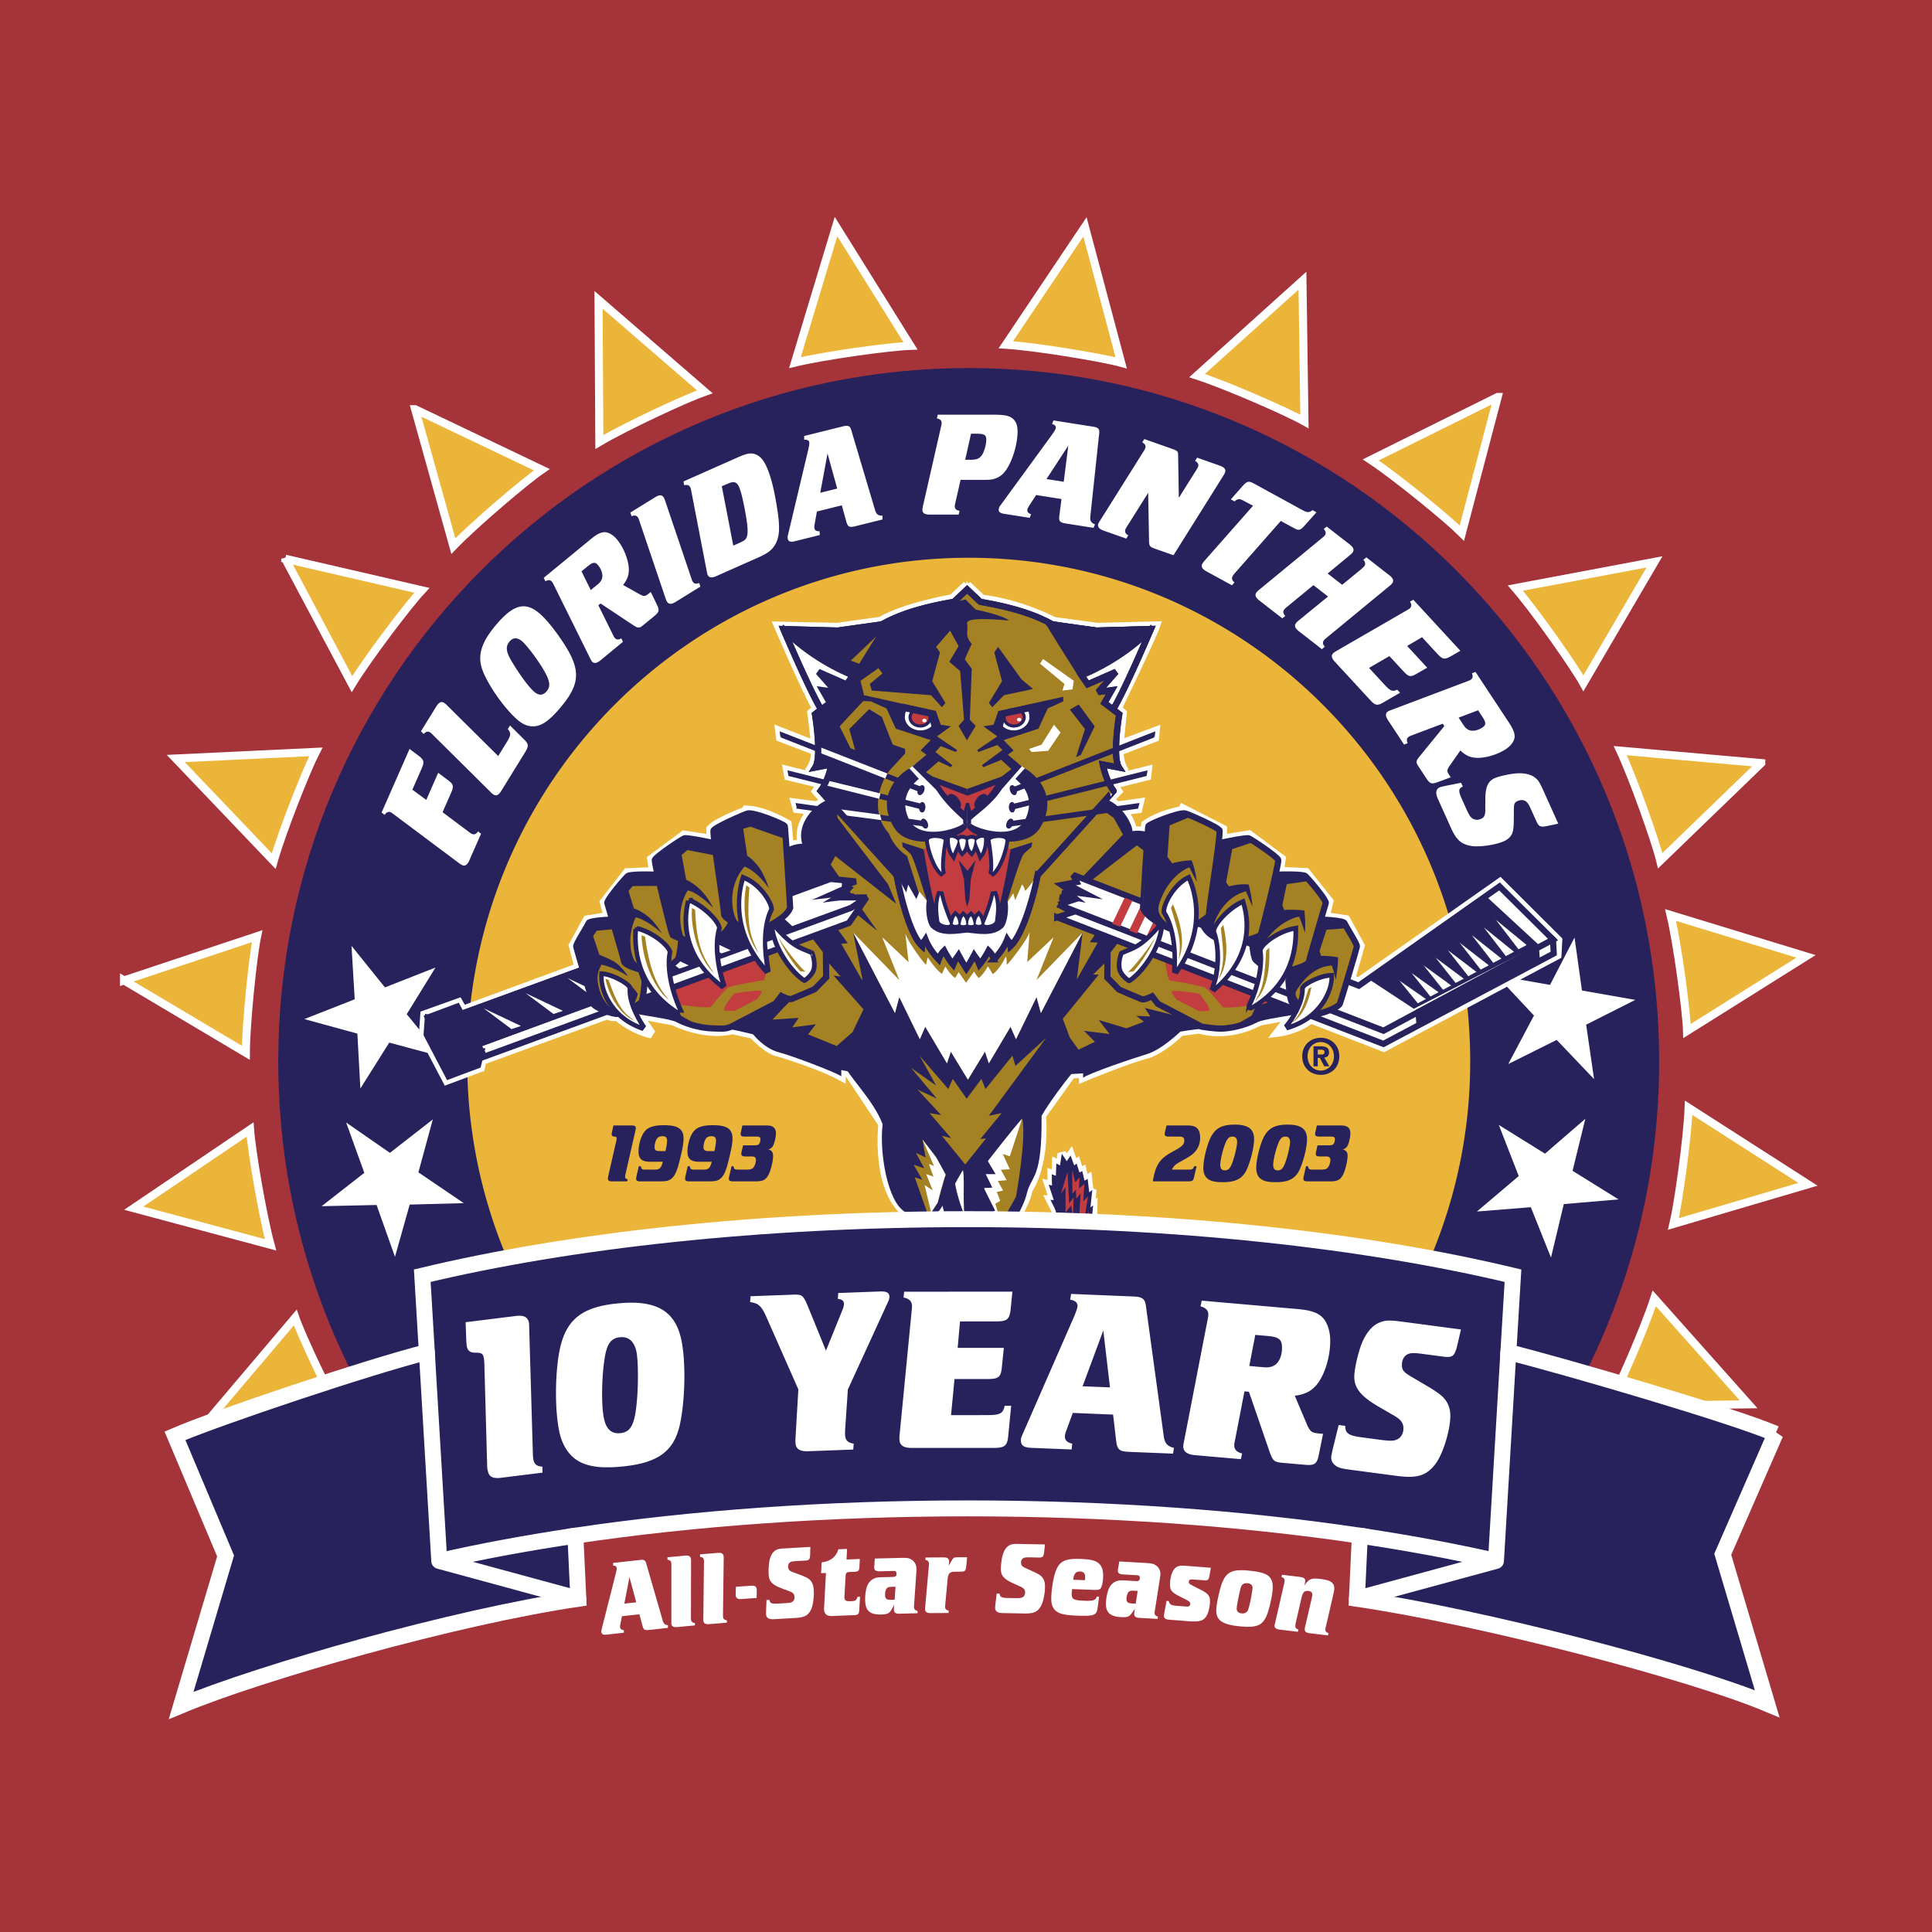 <svg xmlns="http://www.w3.org/2000/svg" width="2500" height="2500" viewBox="0 0 192.756 192.756"><path fill-rule="evenodd" clip-rule="evenodd" fill="#a5333a" d="M0 0h192.756v192.756H0V0z"/><path d="M151.645 147.526c8.717-11.586 13.891-26.01 13.891-41.65 0-38.194-30.84-69.156-68.885-69.156-38.047 0-68.891 30.962-68.891 69.156 0 15.312 4.958 29.455 13.348 40.912 19.962-6.65 57.599-13.557 110.537.738z" fill-rule="evenodd" clip-rule="evenodd" fill="#27225b"/><path d="M133.133 140.243a50.143 50.143 0 0 0 13.549-34.367c0-27.74-22.398-50.228-50.032-50.228-27.634 0-50.034 22.487-50.034 50.228a50.152 50.152 0 0 0 13.554 34.373c17.569-3.653 42.096-5.498 72.963-.006z" fill-rule="evenodd" clip-rule="evenodd" fill="#ebb53a"/><path d="M39.341 81.285c-.207-.156-.269-.199-.351-.236-.232-.103-.428-.025-.614.25l-.304-.233 2.788-6.342.907.678c.545.422.589.62.289 1.305l-.916 2.078 1.389 1.023 1.19-2.707.99.749c.552.409.581.602.281 1.285l-.835 1.9 2.57 1.924c.208.157.271.202.351.238.245.108.428.026.616-.251l.304.233-1.166 2.651c-.204.464-.429.609-.716.483a1.618 1.618 0 0 1-.296-.18l-6.477-4.848zM49.706 75.431l.854-1.386c.424-.687.437-.907.105-1.307l.218-.354 1.38 1.368c.492.481.506.683.115 1.317l-2.375 3.851c-.259.418-.495.52-.76.354a1.475 1.475 0 0 1-.267-.221l-5.749-5.698c-.182-.186-.239-.237-.314-.285-.216-.134-.421-.084-.644.163L42 72.96l1.52-2.465c.267-.431.512-.543.79-.371.062.04.17.123.255.21l5.141 5.097zM50.847 63.994c.35-.409.783-.411 1.256-.002.397.339 1.377 1.579 2.09 2.764.69 1.166.775 1.711.338 2.222-.358.42-.779.431-1.221.051-.507-.439-1.282-1.459-2.114-2.805-.72-1.153-.805-1.698-.349-2.23zm2.998-2.775c-1.424-1.226-2.605-.923-4.3 1.063-1.521 1.78-1.939 3.094-1.417 4.548.559 1.525 2.194 3.86 3.529 5.007.666.574 1.387.764 2.087.54.621-.196 1.256-.71 2.088-1.687 2.084-2.439 2.168-3.843.331-6.628-.825-1.241-1.641-2.259-2.318-2.843zM59.633 58.304l-.691.567-.925-1.867.6-.492c.541-.444.775-.464 1.067-.104.254.312.408.688.417 1.03-.001.329-.133.591-.468.866zm-.753 7.379c.062.123.115.235.163.294.207.253.485.219.877-.105l2.234-1.837-.167-.345c-.292.162-.491.152-.661-.056a1.277 1.277 0 0 1-.145-.247L59.7 60.391l.219-.18 3.187 2.115c.576.376.66.383 1.097.024l1.072-.879c.506-.417.536-.595.245-1.187l-.598-1.228-.173.143c-.426.351-.488.343-1.13-.019l-1.452-.815c.448-.58.6-1.033.568-1.685-.059-.897-.526-2.06-1.167-2.845-.369-.451-.828-.73-1.237-.74-.382.003-.772.189-1.381.69l-4.7 3.864.167.346c.292-.162.501-.142.662.054.056.07.091.138.206.373l3.595 7.261zM63.814 52.042c-.083-.248-.108-.32-.155-.395-.132-.216-.336-.266-.647-.145l-.119-.364 2.459-1.521c.443-.273.699-.257.87.024.048.077.09.172.134.303l2.596 7.679c.083.25.108.319.156.396.141.229.338.265.647.144l.119.365-2.459 1.521c-.431.266-.698.255-.87-.024a1.624 1.624 0 0 1-.134-.305l-2.597-7.678zM72.66 48.238c.572-.252.859-.152 1.087.368.157.356.344 1.074.552 2.173.304 1.581.36 2.374.207 2.801-.106.274-.23.363-.925.671l-.422.187-1.145-5.928.646-.272zm-2.141 8.778c.027.136.047.257.077.325.133.301.412.341.874.136l4.207-1.867c.913-.405 1.314-.713 1.646-1.253.457-.774.521-1.701.217-3.61-.285-1.866-.634-3.214-1.025-4.102-.312-.71-.627-1.094-1.091-1.297-.478-.197-.859-.142-1.895.319l-5.338 2.368.069.378c.323-.079.519-.002.622.232.037.081.053.155.101.411l1.536 7.96zM81.839 49.166l.722-3.921.969 3.5-1.691.421zm-3.217 4.183a.79.79 0 0 0-.02.42c.063.262.267.334.656.239l2.531-.628-.018-.38c-.304.013-.463-.07-.516-.288-.023-.101-.013-.242.021-.42l.227-1.258 2.486-.617.424 1.542c.169.621.294.697.96.532l2.673-.662-.002-.384c-.393.02-.596-.114-.722-.499l-2.287-7.683c-.13-.461-.168-.56-.254-.661-.141-.135-.314-.155-.676-.065l-3.874.963.002.383c.281-.041.455.041.502.229.027.115-.002.309-.079.681l-2.034 8.556zM96.88 43.271h.493c.834 0 1.027.104 1.027.599 0 .506-.225 1.284-.479 1.598-.252.314-.506.404-1.145.404h-.478l.582-2.601zm-4.807 7.262a1.734 1.734 0 0 0-.044.329c0 .329.223.479.729.479h2.887l.09-.374c-.328-.061-.478-.194-.478-.462 0-.076.015-.166.045-.285l.536-2.346h2.038c.537 0 .775 0 1.014-.031.492-.059.98-.329 1.295-.701.729-.837 1.338-2.72 1.338-4.11 0-.702-.236-1.182-.713-1.42-.371-.18-.803-.239-1.801-.239H93.56l-.089.373c.329.061.477.209.477.465 0 .09-.015.163-.075.418l-1.8 7.904zM104.406 47.796l2.178-3.333-.455 3.604-1.723-.271zm-4.58 2.61a.825.825 0 0 0-.18.38c-.041.266.117.411.514.474l2.574.404.133-.358c-.285-.104-.4-.244-.367-.464.018-.105.082-.229.18-.382l.695-1.07 2.529.398-.203 1.586c-.084.637.004.756.682.862l2.721.428.145-.356c-.369-.132-.506-.335-.473-.737l.852-7.976c.059-.475.061-.58.02-.708-.078-.178-.229-.262-.6-.319l-3.939-.621-.146.356c.275.074.404.215.373.406-.018.12-.117.285-.332.598l-5.178 7.099zM114.053 45.095c.141-.221.178-.287.207-.371.084-.24-.006-.43-.297-.595l.207-.323 2.77.975c.531.187.604.26.602.624l.068 4.269 1.709-2.724c.139-.22.18-.286.209-.371.084-.24-.008-.429-.295-.595l.205-.323 2.248.792c.479.168.639.383.535.679a1.498 1.498 0 0 1-.156.31l-4.986 7.952-1.799-.633c-.59-.208-.631-.27-.641-.875l-.086-4.717-2.062 3.28c-.139.22-.18.286-.207.371-.09.253.006.43.281.589l-.193.329-2.246-.791c-.479-.169-.652-.389-.551-.685.029-.084.107-.217.17-.305l4.308-6.862zM125.018 50.458l-.83-.437c-.502-.292-.676-.285-1.02.003l-.367-.2 1.062-1.205c.576-.656.689-.68 1.357-.314l4.744 2.597c.457.25.678.252.986-.005l.393.215-1.082 1.211c-.541.624-.656.646-1.219.338l-1.256-.687-4.551 5.169c-.174.194-.209.261-.252.339-.129.235-.062.426.184.628l-.256.285-2.537-1.388c-.443-.242-.568-.481-.41-.77.033-.066.105-.163.195-.268l4.859-5.511zM131.85 53.719c.201-.164.26-.214.314-.284.154-.201.129-.412-.094-.66l.297-.24 2.283 1.774c.412.322.486.567.285.828-.055.07-.129.144-.236.231l-2.238 1.852 1.447 1.125 1.895-1.551c.189-.174.248-.224.303-.295.154-.2.129-.41-.082-.65l.299-.241 2.281 1.777c.4.31.486.565.287.825a1.43 1.43 0 0 1-.238.233l-6.244 5.142c-.203.165-.26.214-.314.286-.164.211-.129.409.082.649l-.287.25-2.295-1.786c-.4-.31-.486-.565-.285-.826.045-.059.131-.145.236-.233l2.953-2.41-1.459-1.136-2.586 2.131c-.201.163-.26.213-.314.284-.164.213-.129.412.094.659l-.297.241-2.283-1.775c-.4-.312-.486-.566-.285-.827.045-.059.129-.143.236-.231l6.245-5.142zM140.303 60.921c.227-.128.291-.168.355-.229.188-.172.193-.383.016-.665l.334-.188 4.693 5.088-.98.565c-.604.335-.801.295-1.307-.252l-1.537-1.666-1.486.873 2.002 2.17-1.076.614c-.594.348-.781.298-1.287-.249l-1.406-1.523-2.035 1.18 1.559 1.687c.576.626.783.698 1.256.483l.281.306-1.678.973c-.594.347-.803.295-1.309-.251l-3.52-3.816c-.344-.373-.389-.639-.158-.852a1.51 1.51 0 0 1 .281-.2l7.002-4.048zM146.021 72.347l-.494-.747 1.943-.736.426.648c.389.585.383.822-.004 1.077-.334.222-.723.338-1.062.312-.324-.035-.572-.192-.809-.554zm-7.238-1.501c-.129.049-.244.092-.305.132-.273.182-.266.465.012.887l1.594 2.419.361-.132c-.133-.307-.104-.507.121-.655a1.3 1.3 0 0 1 .26-.119l3.117-1.175.158.238-2.42 2.968c-.43.536-.447.619-.135 1.092l.764 1.161c.361.548.535.594 1.15.363l1.279-.472-.123-.187c-.305-.461-.293-.523.129-1.127l.957-1.368c.529.507.963.704 1.609.738.896.033 2.096-.315 2.939-.877.484-.321.809-.75.859-1.162.035-.38-.109-.787-.543-1.448l-3.354-5.084-.359.132c.131.306.09.514-.123.653-.074.049-.145.079-.387.168l-7.56 2.855zM146.945 81.679c.225.141.539.146.811.023.34-.154.447-.383.432-.998l.004-1.085c.023-1.142.285-1.687.936-1.982.381-.172 1.27-.378 1.996-.462.844-.088 1.578.055 2.012.4.316.233.475.474.793 1.183l1.539 3.417-1.104.237c-.678.129-.836.068-1.086-.49l-.521-1.158c-.221-.49-.326-.656-.482-.782-.232-.19-.553-.208-.877-.061-.285.129-.359.294-.359.835l-.008 1.07c-.006.675-.047 1.022-.143 1.279-.135.356-.42.631-.826.817-.867.393-2.59.633-3.369.462-.951-.192-1.406-.625-1.928-1.782l-1.215-2.696c-.178-.395-.238-.565-.252-.74-.021-.268.088-.497.33-.609.084-.036.439-.115.588-.15l1.557-.312.172.38c-.447.204-.451.451-.102 1.229l.459 1.02c.3.666.413.811.643.955z" fill-rule="evenodd" clip-rule="evenodd" fill="#fff"/><path d="M174.459 140.11l-9.412-10.573c-.973 3.005-3.611 9.041-4.578 10.754l13.99-.181zM108.248 22.633l-7.895 11.761c3.129.202 9.611 1.287 11.51 1.806l-3.615-13.567zM83.41 22.602l-4.099 13.576c3.055-.73 9.571-1.613 11.527-1.673L83.41 22.602zM59.717 29.917l.079 14.183c2.706-1.604 8.673-4.366 10.52-5.011l-10.599-9.172zM28.458 55.744l6.657 12.511c1.645-2.684 5.632-7.928 6.975-9.359l-13.632-3.152zM17.536 75.675l9.77 10.239c.865-3.026 3.3-9.158 4.203-10.9l-13.973.661zM12.375 97.817l12.154 7.221c.022-3.151.722-9.715 1.123-11.635l-13.277 4.414zM13.342 120.54l13.652 3.656c-.827-3.038-1.916-9.544-2.046-11.505l-11.606 7.849zM20.39 142.151l14.118-.167c-1.604-2.703-4.406-8.672-5.053-10.531l-9.065 10.698zM175.721 76.132l-14.07-1.241c1.334 2.854 3.527 9.071 3.992 10.981l10.078-9.74zM165.07 56.058l-13.883 2.612c2.055 2.389 5.836 7.782 6.791 9.5l7.092-12.112zM149.426 39.606l-12.666 6.277c2.617 1.738 7.709 5.919 9.092 7.303l3.574-13.58zM129.947 28.003l-10.518 9.47c2.984.968 9.008 3.613 10.717 4.578l-.199-14.048zM41.418 40.831l3.812 13.657c2.184-2.263 7.205-6.521 8.823-7.628l-12.635-6.029zM180.381 118.159l-11.906-7.634c-.125 3.15-1.055 9.686-1.516 11.591l13.422-3.957zM180.184 95.418l-13.514-4.13c.721 3.063 1.584 9.607 1.646 11.575l11.868-7.445z" fill-rule="evenodd" clip-rule="evenodd" fill="#ebb53a" stroke="#fff" stroke-width=".804" stroke-miterlimit="2.613"/><path d="M61.483 113.85c.024-.115.041-.2.041-.267 0-.134-.049-.168-.258-.192-.167-.017-.241-.091-.241-.235 0-.042.017-.134.034-.226l.141-.644h1.832c.284 0 .408.084.408.268 0 .042-.017.117-.033.184l-1.024 4.508a.94.94 0 0 0-.017.15c0 .15.075.226.258.259l-.05.209H61.05c-.283 0-.4-.082-.4-.266 0-.052 0-.101.017-.186l.816-3.562zM66.389 114.847h-.508c-.45 0-.574-.085-.574-.412 0-.284.108-.66.25-.852.115-.143.307-.226.548-.226.309 0 .45.142.45.459 0 .219-.065.635-.166 1.031zm-2.44 1.511h-.217l-.241 1.054c-.016.075-.026.15-.026.193 0 .159.124.258.352.258h2.08c.567 0 .817-.059 1.059-.242.358-.268.583-.743.841-1.789.391-1.563.4-1.931.4-2.258 0-.945-.566-1.312-1.933-1.312-1.107 0-1.691.21-2.059.777-.298.469-.499 1.222-.499 1.856 0 .72.333 1.012 1.167 1.012h1.249a1.372 1.372 0 0 1-.216.56c-.107.15-.274.226-.55.226h-1.04c-.258-.001-.367-.116-.367-.335zM71.271 114.847h-.508c-.45 0-.574-.085-.574-.412 0-.284.108-.66.249-.852.117-.143.309-.226.55-.226.309 0 .45.142.45.459-.001.219-.067.635-.167 1.031zm-2.441 1.511h-.216l-.241 1.054a.906.906 0 0 0-.025.193c0 .159.124.258.349.258h2.083c.566 0 .817-.059 1.058-.242.359-.268.583-.743.841-1.789.391-1.563.4-1.931.4-2.258 0-.945-.566-1.312-1.932-1.312-1.107 0-1.691.21-2.059.777-.3.469-.5 1.222-.5 1.856 0 .72.333 1.012 1.167 1.012h1.249a1.4 1.4 0 0 1-.216.56c-.108.15-.276.226-.551.226h-1.04c-.259-.001-.367-.116-.367-.335zM72.986 116.358h.209c.017.268.108.334.449.334h.725c.475 0 .616-.033.757-.167.168-.157.292-.51.292-.81 0-.143-.058-.244-.166-.293-.066-.033-.143-.042-.375-.042h-.508c-.284 0-.408-.076-.408-.259 0-.043.008-.135.023-.193l.151-.66h1.025c.341 0 .458-.025.541-.1.099-.101.167-.31.167-.503 0-.209-.084-.269-.45-.269h-1.116c-.283 0-.408-.074-.408-.249a.88.88 0 0 1 .025-.192l.15-.67h2.173c.483 0 .616.018.799.101.241.108.376.36.376.687 0 .309-.101.786-.243 1.146-.107.259-.291.418-.541.46.35.076.499.276.499.636 0 .55-.257 1.588-.508 1.982-.265.442-.542.566-1.224.566h-2.274c-.283 0-.408-.082-.408-.258 0-.05 0-.076.024-.193l.244-1.054zM118.156 113.801c0-.312-.133-.403-.559-.403h-.99c-.283 0-.41-.074-.41-.258 0-.05.01-.118.027-.184l.158-.67h1.998c.5 0 .74.052.951.192.266.176.406.536.406 1.029 0 .492-.141.943-.416 1.287-.25.317-.408.484-1.566 1.112-.498.268-.682.461-.824.785h1.615c.418 0 .484-.033.6-.334h.234l-.234 1.029c-.1.443-.148.476-.697.476h-3.426c.076-.566.242-1.194.451-1.58.283-.552.691-.936 1.506-1.371.903-.483 1.176-.702 1.176-1.11zM122.963 113.397c.307 0 .467.186.467.553 0 .301-.184 1.162-.393 1.799-.25.776-.449 1.019-.832 1.019-.309 0-.459-.174-.459-.55 0-.494.275-1.606.549-2.25.176-.41.367-.571.668-.571zm2.158.262c0-1.014-.584-1.456-1.934-1.456-1.482 0-2.156.478-2.643 1.872-.289.837-.488 1.849-.488 2.469 0 .551.207.96.6 1.17.299.159.697.234 1.322.234 1.326 0 1.992-.359 2.418-1.279.389-.86.725-2.234.725-3.01zM128.242 113.397c.311 0 .467.186.467.553 0 .301-.184 1.162-.391 1.799-.25.776-.451 1.019-.832 1.019-.311 0-.459-.174-.459-.55 0-.494.275-1.606.551-2.25.176-.41.365-.571.664-.571zm2.158.262c0-1.014-.582-1.456-1.932-1.456-1.482 0-2.158.478-2.641 1.872-.293.837-.492 1.849-.492 2.469 0 .551.209.96.6 1.17.301.159.699.234 1.326.234 1.324 0 1.99-.359 2.414-1.279.393-.86.725-2.234.725-3.01zM130.301 116.358h.207c.018.268.109.334.451.334h.725c.475 0 .615-.033.758-.167.168-.157.291-.51.291-.81 0-.143-.059-.244-.166-.293-.066-.033-.143-.042-.375-.042h-.508c-.283 0-.41-.076-.41-.259 0-.043.01-.135.027-.193l.148-.66h1.025c.342 0 .457-.025.541-.1.102-.101.168-.31.168-.503 0-.209-.084-.269-.451-.269h-1.117c-.283 0-.406-.074-.406-.249 0-.052.01-.127.025-.192l.15-.67h2.172c.484 0 .617.018.801.101.24.108.373.36.373.687 0 .309-.098.786-.24 1.146-.109.259-.291.418-.541.46.352.076.5.276.5.636 0 .55-.26 1.588-.508 1.982-.268.442-.541.566-1.225.566h-2.275c-.283 0-.406-.082-.406-.258 0-.05 0-.076.025-.193l.241-1.054z" fill-rule="evenodd" clip-rule="evenodd" fill="#27225b"/><path fill-rule="evenodd" clip-rule="evenodd" fill="#fff" d="M38.404 98.513l5.044-1.982-2.87 4.657 3.469 4.233-5.214-1.399-2.879 4.581-.298-5.479-5.294-1.45 5.029-1.976-.322-5.329 3.335 4.144zM38.903 115.021l4.278-3.338-1.437 5.283 4.525 3.071-5.394.144-1.468 5.212-1.835-5.171-5.485.12 4.261-3.328-1.813-5.02 4.368 3.027zM157.092 93.537l.74 5.286 5.318.936-4.9 2.474.791 5.431-3.729-3.914-4.832 2.409 2.563-4.84-3.736-3.994 5.338.939 2.447-4.727zM158.168 111.625l-1.273 5.187 4.589 2.853-5.464.467-1.278 5.336-2.01-5.026-5.38.432 4.173-3.537-1.988-5.101 4.608 2.866 4.023-3.477z"/><path d="M96.48 58.376l-1.468 1.353s-4.688.81-7.144 2.243l-4.327.606-5.876-.121s2.817 6.547 3.822 8.243l-.502.424s.364 2.546.324 3.214l-3.523-1.375.08.606 3.421 1.312s.283 1.009-.624 2.122l1.873-.342-.362 1.089-3.604-.888.102.565 3.26.789-.484.727.846.949s-.645.384-.764.505l-2.175-.283.163.565 1.488.184s-1.528 1.557-.965 3.293c0 0-.927.081-1.289.303l-.201-2.243s-2.131-1.273-3.883-1.395c0 .002-3.041 1.092-3.764 1.899l.02.991-2.674-.405-3.24 2.404.199 1.233-2.634.119-2.294 2.952.382 1.413-2.074.343-1.407 2.566.562 2.182-11.571 4.263-.422-.746-3.382 1.212-.141 2.041 2.355 4.483 3.36-1.254.141-.706 12.478-4.545.482.162.583.021s1.45 1.291 3.383 1.716c0 0-1.229-1.736-1.229-1.938l3.421.646s3.081 1.576 5.858.867l2.084.461s1.436 1.621 2.664 1.823c0 0 3.786 1.101 6.13 2.36v-.621l.633.119 3.501 5.273s-.724 6.364 2.292 8.827c0 0 .324.184.081 1.033l-.382 1.595s-.321.949-.522 1.151c0 0-.664 1.395.342 2.202l.283.545.159-.422.224-.043.482.303.322.506.121-.465.684-.223.181.041.342.505.123-.465.604-.303.121.061.281.446.219-.607s.827-.223.505-1.03l-.201-1.233.302.404s.382-.525-.463-1.656c0 0-.321-2.041-.706-2.363l.585-.626s.845 3.413 1.892 4.93l-.583 3.067-.867 1.599s-1.046.666-.927 1.615l.364-.343s-.483 1.435.099 2.121c0 0-.038.707.304.808l.121-.444.201-.04.563.464.301.666.162-.502.342-.104.424.182.322.525.181-.505.502-.222.203.04.322.485.16-.525s.986-.263.805-1.214l.301-3.594s3.643 3.151 7.891-1.353c0 0 1.951-1.595 1.932-7.736l-.264.16.164-1.738-.283.281-.16-1.345-.312.181-.227-.956-.275.143-.287-.896-.24.188-.361-.987-.369.522-.506-.705-.182 1.168-.369-.192-.041 1.226-.41-.154.02 1.125-.324-.077.502 1.532-.33-.02.492.986s1.328 4.749-.322 6.224c0 0-2.535 3.048-5.635-.485 0 0-.16-1.899 1.27-3.636 0 0 1.889-2.991 1.949-4.103 0 0 1.689-2.14 1.369-7.413l2.957-4.124 1.178-.077.012.402s4.346-1.818 6.459-2.344c0 0 1.367-.417 3.229-2.218l1.902-.247s2.697.969 5.998-.788l3.141-.585-1.309 1.697s1.893-.224 3.279-1.334l7.285 2.828 17.287-9.212.08-1.476-5.777-5.758-14.107 9.921-.783-.283.945-3.335-1.428-2.606-2.053-.302.363-1.516-2.295-2.887-2.656-.121.199-1.232-3.221-2.404-2.654.424.02-.991-3.723-1.899c0 .002-2.133.224-3.963 1.436l-.082.707s-.682-.139-1.227-.041c0 0-.043-1.009-1.008-2.021l1.549-.2.143-.607-2.172.305-.848-.567.865-.889-.463-.688 3.361-.826.062-.566-3.645.907-.381-1.09 1.83.363s-.623-.646-.623-2.1l3.541-1.354.061-.626-3.602 1.353.32-3.171-.502-.465s3.459-7.151 3.824-8.245l-5.814.144-4.35-.585s-3.262-1.757-7.184-2.223l-1.475-1.395z" fill-rule="evenodd" clip-rule="evenodd" fill="#fff" stroke="#fff" stroke-width=".876" stroke-miterlimit="2.613"/><path d="M95.244 116.649c-.512 2.482 3.641 12.577 7.898 11.412 2.074-.567 2.643-2.093 2.68-3.616.039-1.604-.457-3.532-.512-3.684-.088-.24-.506-1.048-.506-1.048l.33.02-.502-1.532.324.077-.02-1.125.41.154.041-1.226.369.192.182-1.168.492.751.383-.568.361.987.24-.188.287.896.275-.143.227.956.312-.181.16 1.345.303-.237-.184 1.74.264-.206s-.117 1.125-.117 1.824c0 .933 0 7.065-5.801 8.232-5.801 1.162-9.668-9.477-9.282-11.96l1.386-1.704z" fill-rule="evenodd" clip-rule="evenodd" fill="#27225b"/><path d="M83.187 79.725c-1.702.466-3.711 2.447-2.938 4.62-1.391-.154-3.402 1.243-3.712 2.33-.31 1.088.618 6.988.618 6.988l8.2 9.009c.464-1.012 1.082-2.252 1.159-2.874 0 0-.116 2.91-.89 3.999l-2.394 1.166.826.582c.366 1.475 3.192 3.958 4.16 6.6-.347 2.872.502 7.687 2.166 8.638.73.416-.077 2.087-.155 2.778-.077.694-.697 1.318-.697 1.805 0 .484.021 1.323.582 1.525.193.069.463.069.5-.104.079.312.583.486.929.486.35 0 .541-.242.579-.348.234.277 1.201.14 1.201-.139.463.139 1.121-.243 1.121-.555s-.348-1.907-.348-2.356c0-.451-.195-.974-.35-1.805-.153-.833-.678-1.087-.27-1.281.347-.161 2.011-3.521 2.629-4.375.464.622-.077 3.767.464 6.173-.153 1.164-.771 4.388-1.082 5.861-.62.855-1.935 3.574-1.547 4.351.387.778.541.854.773.62.309.466 1.084 1.01 1.314.543.464.389 1.315.312 1.315 0 .541.233 1.469-.077 1.469-.93 0-.855.078-2.717.23-3.341.059-.227.049-4.097.465-5.357.232-.698 2.322-3.337 2.787-5.278.463-1.943 1.545-1.32 1.469-7.766.773-1.396 3.732-5.513 5.473-6.756 1.744-1.242.369-.076.369-.076l6.92-12.191.465-6.835c-1.008-.774-1.625-2.793-4.178-2.327.232-.545-1.158-3.3-3.326-3.379H83.187v-.001z" fill-rule="evenodd" clip-rule="evenodd" fill="#27225b" stroke="#27225b" stroke-width=".31" stroke-miterlimit="2.613"/><path d="M89.994 126.613c-.077.347 0 .624.155.764l.232-.626-.387-.138zM91.155 126.96c-.079.346 0 .624.153.762.079-.207.232-.624.232-.624l-.385-.138zM92.469 126.822c-.077.345 0 .622.155.762l.232-.624-.387-.138zM93.632 126.543c-.081.348 0 .624.151.763l.232-.623-.383-.14zM94.008 123.268c.406.362.708 1.124.614 1.53-.193-.326-.606-.647-.606-.647l-.008-.883zM94.132 133.147c-.078.387 0 .701.154.855l.232-.701-.386-.154zM95.331 133.808c-.077.388 0 .699.155.854l.232-.699-.387-.155zM96.568 133.885c-.077.39 0 .699.155.855l.23-.699-.385-.156zM97.768 133.692c-.078.387 0 .697.154.854l.232-.697-.386-.157zM94.676 129.926c-.327.223-.984.684-1.033 1.428.274-.284.706-.522.706-.522l.327-.906z" fill-rule="evenodd" clip-rule="evenodd" fill="#27225b" stroke="#27225b" stroke-width=".156" stroke-miterlimit="2.613"/><path d="M89.414 90.168l-.812-1.941-5.028-6.598-.153-1.398h25.681c.266.078 2.016 1.378 2.016 1.378l.922 1.65-5.416 5.667-.385 1.166c1.002-1.086 7.191-5.747 7.191-5.747l2.109 1.593-1.264 4.266-2.352-.793-2.818 2.507.773.444-1.146 1.639.785.048-2.082 3.665.58-4.671-4.168 8.026-.434-1.591-2.049 4.203-.543-1.245-2.164 3.651-.389-1.165-1.702 2.795-1.702-2.795-.386 1.165-2.167-3.651-.541 1.245-2.05-4.203-.433 1.591-4.168-8.026.927 4.671h-.077l-2.038-3.555.649-.055-1.352-1.883.843-.03-2.278-2.955.465-.641 5.258 4.271-4.64-6.6.464-.853 6.074 4.755z" fill-rule="evenodd" clip-rule="evenodd" fill="#a48122"/><path fill-rule="evenodd" clip-rule="evenodd" fill="#c23c40" d="M108.402 123.514l.235-2.587-.389.327.303-1.884-.473.476.111-1.712-.546.438.076-1.114-.448.49-.3-1.26.027 2.415.346-.424.037.91.428-.52-.192 3.187.612-.48-.124 2.677.297-.939z"/><path fill-rule="evenodd" clip-rule="evenodd" fill="#c23c40" d="M107.059 121.469l.058-2.003-.447.582-.162-3.102-.664 2.157.461-.656.004 2.546.554-.736.196 1.212zM107.219 123.078l.418-.38-.317 1.672-.052-.846-.385.362.012-1.019-.379.393.117-1.864.215 1.045.357-.39.014 1.027z"/><path fill-rule="evenodd" clip-rule="evenodd" fill="#a48122" d="M94.04 125.705l-.948-3.324-.539.662.324 1.384-2.86 1.31-.005.39.537.196.371-.463.156.616.669.089.258-.609.309.426.721-.119.029-.698.46.432.518-.292zM101.982 111.603c.465 1.823-.617 7.801-.617 7.801s-2.092 3.711-2.477 4.413c-.387.699-.465.906-.465.906l-.617-.21s.99-3.318 1.428-3.997c.033-.048-.111-2.233.117-3.213.232-.983.387-1.612.697-2.172l.619-.14.309-.841c.001 0 .696-1.636 1.006-2.547zM97.551 129.083l.797-1.178-.026 4.846-.519.259-.389-.441-.162.595-.668.051-.197-.646-.324.624-.625-.075-.057-.757-.425.493-.401-.33-.009-.344 3.104-1.09-.099-2.007z"/><path d="M98.424 124.723l-.617-.21s1.16-3.641 1.16-3.989c0-.231-.852-1.377-.852-2.646l.193-1.722s2.822-3.642 3.674-4.553l-1.236 3.765-.697-.236.697 1.523-.891.05.582 1.042-.891.081.541.952-.639.146.348.879-.5.293.287.915-.656.253.195.659-.465.378.131.975-.383.349.019 1.096z" fill-rule="evenodd" clip-rule="evenodd" fill="#fff"/><path fill-rule="evenodd" clip-rule="evenodd" fill="#27225b" d="M98.424 115.626l.908 1.52h-.984l.658 1.345-.852.037 1.129 2.254-1.672.969-.076-4.915.889-1.21z"/><path d="M107.037 124.798l.369 1.262.311-1.614.115 1.064.521-1.144c-.117.736-.928 3.108-2.582 4.461-.158.13-1.816.988-2.049 1.02.619-.387 1.346-.946 1.664-1.266.348-.351 1.158-1.529 1.158-1.529l.143-1.006.266.776.084-2.024z" fill-rule="evenodd" clip-rule="evenodd" fill="#a48122"/><path d="M105.771 128.827c.271-.233-.5.077-.5.077l.115-.323c-.701.646-2.32 1.438-3.85 1.244l.424.262c.966.205 2.909-.425 3.811-1.26z" fill-rule="evenodd" clip-rule="evenodd" fill="#fff"/><path fill-rule="evenodd" clip-rule="evenodd" fill="#a48122" d="M93.397 115.461l-1.358-1.764.304 1.779-.956-.452.821 1.537-1.053-.357.863 1.502-.755-.252 1.215 3.447.426.071.645-.981.801-2.799-.953-1.731z"/><path d="M94.35 117.192l-.953-1.731-1.358-1.764 1.149 2.634-.507-.195.448 1.262-.721-.259.653 1.63-.815-.536.658 2.739.645-.98c0-.001.608-2.43.801-2.8z" fill-rule="evenodd" clip-rule="evenodd" fill="#fff"/><path fill-rule="evenodd" clip-rule="evenodd" fill="#a48122" d="M96.297 116.181l-2.334-2.873.937.252-2.162-2.504 1.152.189-2.339-2.529 1.906.883-2.555-3.052 2.494 1.757-1.644-2.973 2.854 3.318.455-1.009 1.382 1.981 1.473-1.981.408 1.009 2.682-3.318.303 1.016 3.05-2.785-5.705 7.76 1.276-.266-2.127 2.583.576-.06-2.082 2.602z"/><path d="M102.727 93.014c-.281.776-1.752 2.725-2.271 3.253-.059-.396.006-.579-.1-.844-.377.815-.998 1.604-1.312 1.762-.221-.366-.324-.524-.469-.774-.355.533-.408.723-.924 1.166-.297-.336-.297-.364-.465-.648-.172.252-.541.745-.802 1.116-.263-.371-.578-.812-.748-1.062-.17.284-.118.259-.36.595-.494-.415-.598-.606-.953-1.141-.14.25-.193.383-.336.724-.386-.236-.962-.921-1.417-1.63-.106.264-.042.156-.18.737-.519-.528-1.777-2.319-2.063-3.096l.323 2.821-2.629-2.483 1.702 4.269-4.601-4.735 4.168 8.026.433-1.591 2.05 4.203.541-1.245 2.167 3.651.386-1.165 1.702 2.795 1.702-2.795.389 1.165 2.164-3.651.543 1.245 2.049-4.203.434 1.591 4.168-8.026-4.602 4.735 1.701-4.269-2.631 2.483.241-2.979z" fill-rule="evenodd" clip-rule="evenodd" fill="#fff"/><path d="M103.529 87.297c-.309 1.629-1.391 5.848-2.705 7.09-.059-.438-.135-.359-.334-.662-.326.829-.852 1.488-1.318 1.982a2.132 2.132 0 0 0-.539-.866s-.439.842-.906 1.386c-.238-.593-.318-.593-.541-.931-.405.759-.563.997-.773 1.32-.21-.323-.368-.561-.775-1.32-.223.338-.3.338-.542.931-.464-.544-.903-1.386-.903-1.386-.273.268-.413.518-.54.866-.468-.494-.993-1.153-1.32-1.982-.195.303-.276.224-.333.662-1.314-1.242-2.238-5.46-2.548-7.09-1.856-2.02-7.578-8.386-7.578-8.386.771-1.009 1.081-2.64 1.081-2.64l-1.624.31c.696-1.086-.019-5.318-.019-5.318l.618-.487c-1.237-2.017-3.77-8.015-3.77-8.015l5.413.154 4.41-.62c2.474-1.397 5.491-1.942 7.193-2.252L96.49 58.8l1.315 1.243c1.699.31 4.719.854 7.193 2.252l4.406.62 5.416-.154s-2.533 5.998-3.771 8.015l.619.487s-.715 4.232-.018 5.318l-1.627-.31s.311 1.63 1.082 2.64c.002 0-5.718 6.366-7.576 8.386z" fill-rule="evenodd" clip-rule="evenodd" fill="#a48122" stroke="#27225b" stroke-width=".62" stroke-miterlimit="2.613"/><path d="M96.491 82.521l4.331 2.214s-1.008 6.29-1.549 6.677c-.539.389-2.782.545-2.782.545s-2.243-.156-2.785-.545c-.541-.388-1.549-6.677-1.549-6.677l4.334-2.214z" fill-rule="evenodd" clip-rule="evenodd" fill="#c23c40"/><path fill-rule="evenodd" clip-rule="evenodd" fill="#c23c40" d="M96.491 84.112l-1.855-.62 1.855-1.243 2.05 1.283-2.05.58z"/><path d="M90.497 85.394l1.431 4.544c-.077.969-.193 2.716 1.355 3.414 1.545.701 2.514.235 3.093.235.578 0 1.042-.195 1.7 0 .658.193-.117.039-.117.039-.578.271.273 1.709.621 1.243 0 0-.387.815-.854 1.359-.23-.7-.309-.465-.541-.931-.385.853-.462 1.086-.694 1.32-.232-.233-.309-.467-.695-1.32-.233.466-.311.231-.543.931-.464-.544-.852-1.359-.852-1.359s-.542.505-.618.971c-.697-.543-1.082-1.826-1.082-1.826s-.388.117-.465.506c-1.314-1.244-2.474-5.592-2.784-7.222-1.856-2.02-7.578-8.386-7.578-8.386.771-1.009 1.081-2.64 1.081-2.64l-1.624.31c.696-1.086-.019-5.318-.019-5.318l.618-.487c-1.237-2.017-3.77-8.015-3.77-8.015l5.413.154 4.41-.62c2.474-1.397 5.481-2.007 7.193-2.252.541-.078 1.159-.233 1.159-.233l1.006 1.009s2.707.544 3.326 1.089c-1.857-.158-4.316-.315-4.177.308.154.7-.309 1.166.462 2.021-.23.463-.695 1.55-.695 1.55l.695.933-.192 5.086.581.62-.871 1.439-.83-1.439.541-.62-.386-4.853-1.084-.932.929-1.553-.852-1.552-1.392 1.631.386.543-.773 2.873 1.316 2.173-.349.427-1.084-1.202-5.914-.466-.194-.661 1.266-1.048-.415-.523-1.779 1.261.348 1.437.696.154v.466l-.774-.039-2.357 2.524 1.083 2.173.464.192-.579-2.094 1.971-1.98 1.277.776 1.083 2.757 1.237.428v.464l-1.472 1.593c-.887.971-2.201 4.116-.153 6.367.356.982 1.143 1.852 1.817 2.251z" fill-rule="evenodd" clip-rule="evenodd" fill="#27225b"/><path d="M103.529 87.297c-.309 1.629-1.471 5.978-2.783 7.222-.078-.389-.465-.506-.465-.506s-.387 1.283-1.082 1.826c-.076-.466-.619-.971-.619-.971s-.387.815-.854 1.359c-.23-.7-.309-.465-.541-.931-.385.853-.462 1.086-.694 1.32-.232-.233-.309-.467-.695-1.32-.233.466-.311.231-.543.931-.464-.544-.852-1.359-.852-1.359s-.542.505-.618.971c-.697-.543-1.082-1.826-1.082-1.826s-.388.117-.465.506c-1.314-1.244-2.474-5.592-2.784-7.222l.965 1.747.193-.778.814 1.437.309-.736.735.892 1.43 2.677 2.398-.153 2.785-.039 1.469-2.37.543-.854.193.699.695-1.593s.27.389.27.623c.001.233 1.278-1.552 1.278-1.552zM101.594 76.192l.853.622 1.006 4.193-2.398 2.406h-2.94l-1.7-1.397 5.179-5.824z" fill-rule="evenodd" clip-rule="evenodd" fill="#fff"/><path fill-rule="evenodd" clip-rule="evenodd" fill="#fff" d="M91.387 76.192l-.852.622-1.006 4.193 2.399 2.406h2.938l1.702-1.397-5.181-5.824z"/><path d="M104.689 62.215c.465.854 2.438 3.922 3.209 5.163 1.598-.363 5.438-2.873 6.844-4.447l.08-.17-5.416.154s-4.33-.543-4.717-.7z" fill-rule="evenodd" clip-rule="evenodd" fill="#27225b" stroke="#27225b" stroke-width=".62" stroke-miterlimit="2.613"/><path d="M99.664 73.358l-2.168 1.474.115.197 1.895-.7.504.503-2.051 1.516.156.193 1.779-.736 1.006.933-.969.736-3.44 1.242v3.805c.24-.156.033-.064.387-.349l.012-.378c.719-.696 2.053-1.52 3.083-3.078l1.971-2.251-1.393-1.166.58-.426-1.467-1.515zM99.006 70.563l1.158-1.202 2.902-.622-1.16-.971-2.322-3.222-.385.544.774 2.872-1.315 2.174.348.427z" fill-rule="evenodd" clip-rule="evenodd" fill="#27225b"/><path fill-rule="evenodd" clip-rule="evenodd" fill="#fff" d="M106.004 68.895l1.004-.118.119-.853-3.057-2.175-.308.466 2.437 2.019-.195.661z"/><path fill-rule="evenodd" clip-rule="evenodd" fill="#27225b" d="M106.738 70.796l.889-.504 1.588 2.174-1.393 2.873-.465.194.891-2.795-1.51-1.942z"/><path fill-rule="evenodd" clip-rule="evenodd" fill="#fff" d="M105.154 72.31l-1.238 1.981-1.238.428.232.31 1.664-.118 1.237-1.825-.657-.776z"/><path d="M93.321 73.358l2.165 1.474-.115.197-1.51-.584-.54.584 1.701 1.319-.156.193-1.233-.58-1.24 1.085.656.428 3.443 1.242v3.805c-.239-.156-.033-.064-.388-.349l-.012-.378c-.717-.696-1.666-1.444-2.694-2.999l-2.36-2.331 1.393-1.166-.58-.426 1.47-1.514z" fill-rule="evenodd" clip-rule="evenodd" fill="#27225b"/><path d="M96.529 79.221l3.135-1.202c-.273.543-.854 1.358-1.279 1.707.039-.31-.115-.504-.541-.233-.426.272-.754 1.186-.211.913-.311.387-.659.669-.833.756l-.271-1.008-.271 1.008c-.171-.086-.482-.387-.793-.774.541.272.176-.622-.25-.894-.426-.271-.58-.077-.541.233-.426-.348-1.006-1.164-1.277-1.707l3.132 1.201z" fill-rule="evenodd" clip-rule="evenodd" fill="#c23c40" stroke="#27225b" stroke-width=".31" stroke-miterlimit="2.613"/><path d="M91.719 79.243c.125.053.302-.088.397-.315.093-.226.069-.454-.059-.504-.124-.054-.301.088-.396.315-.093.227-.068.452.058.504zM91.994 80.984c.136.006.25-.192.258-.437.007-.246-.099-.448-.234-.452-.137-.003-.252.192-.258.438-.008.248.099.45.234.451zM92.414 82.579c.123-.053.145-.28.048-.507-.095-.225-.276-.363-.401-.308-.124.055-.147.279-.049.505.097.226.276.366.402.31zM101.264 79.243c-.127.053-.305-.088-.398-.315-.094-.226-.068-.454.057-.504.127-.054.305.088.398.315.093.227.066.452-.057.504zM100.986 80.984c-.135.006-.248-.192-.258-.437-.002-.246.102-.448.238-.452.135-.003.248.192.256.438.007.248-.097.45-.236.451zM100.568 82.579c-.125-.053-.146-.28-.049-.507.098-.225.277-.363.402-.308.123.055.145.279.051.505-.099.226-.279.366-.404.31z" fill-rule="evenodd" clip-rule="evenodd" fill="#27225b" stroke="#27225b" stroke-width=".156" stroke-miterlimit="2.613"/><path d="M78.161 62.761s3.017 6.987 3.77 8.015l.87-.64-.735-1.279 1.355.192-1.781-2.019 2.823 1.243.62-.894c-.967-.349-4.448-1.979-6.922-4.618z" fill-rule="evenodd" clip-rule="evenodd" fill="#fff" stroke="#27225b" stroke-width=".62" stroke-miterlimit="2.613"/><path fill-rule="evenodd" clip-rule="evenodd" fill="#a48122" stroke="#27225b" stroke-width=".156" stroke-miterlimit="2.613" d="M87.809 63.023l-2.05 3.289-1.023-.369 3.073-2.92z"/><path fill-rule="evenodd" clip-rule="evenodd" fill="#27225b" d="M98.115 72.466l1.008-.156.482-1.358 6.475-1.437v.466l-1.545.698-.928 2.02-3.558 1.166-1.934-1.399z"/><path d="M101.295 72.865c.832-.069 1.463-.699 1.404-1.404-.023-.296-.1-.652-.287-.799-.01-.007-2.721.705-2.717.723.027.105-.029.216-.021.331.058.704.785 1.219 1.621 1.149z" fill-rule="evenodd" clip-rule="evenodd" fill="#fff"/><path d="M101.258 72.432c.553-.048.969-.463.93-.929-.039-.467-.518-.766-1.07-.72-.555.046-.969.422-.932.889.041.466.519.807 1.072.76z" fill-rule="evenodd" clip-rule="evenodd" fill="#c23c40" stroke="#27225b" stroke-width=".31" stroke-miterlimit="2.613"/><path fill-rule="evenodd" clip-rule="evenodd" fill="#27225b" stroke="#27225b" stroke-width=".156" stroke-miterlimit="2.613" d="M99.49 71.758l.367 1.193.381-1.533 2.744-.585-.16-.492-3.166.688-.166.729z"/><path d="M101.697 71.979c.121-.011.211-.101.201-.203-.008-.101-.111-.176-.232-.166-.121.011-.211.101-.203.202.008.104.115.177.234.167z" fill-rule="evenodd" clip-rule="evenodd" fill="#fff"/><path fill-rule="evenodd" clip-rule="evenodd" fill="#27225b" stroke="#27225b" stroke-width=".156" stroke-miterlimit="2.613" d="M79.578 80.608l-.106-.401 12.871 1.798-.055.386-12.71-1.783zM78.73 77.356l-.066-.397 13.417 3.35-.093.377-13.258-3.33zM77.933 73.505l-.046-.42 14.103 5.528-.152.359-13.905-5.467z"/><path fill-rule="evenodd" clip-rule="evenodd" fill="#fff" stroke="#fff" stroke-width=".156" stroke-miterlimit="2.613" d="M81.685 74.981l-.046-.42 6.793 2.656-.151.355-6.596-2.591zM82.288 78.248l.164-.319 5.298 1.292-.091.378-5.371-1.351zM83.986 81.229l-.415-.439 4.17.556.101.385-3.856-.502z"/><path fill-rule="evenodd" clip-rule="evenodd" fill="#27225b" d="M94.866 72.466l-1.006-.156-.483-1.358-6.477-1.437v.466l1.545.698.93 2.02 3.558 1.166 1.933-1.399z"/><path d="M91.688 72.865c-.835-.069-1.464-.699-1.406-1.404.023-.296.101-.652.289-.799.009-.007 2.719.705 2.715.723-.027.105.031.216.021.331-.057.704-.785 1.219-1.619 1.149z" fill-rule="evenodd" clip-rule="evenodd" fill="#fff"/><path d="M91.723 72.432c-.55-.048-.967-.463-.928-.929.038-.467.517-.766 1.071-.72.552.046.969.422.929.889-.039.466-.518.807-1.072.76z" fill-rule="evenodd" clip-rule="evenodd" fill="#c23c40" stroke="#27225b" stroke-width=".31" stroke-miterlimit="2.613"/><path fill-rule="evenodd" clip-rule="evenodd" fill="#27225b" stroke="#27225b" stroke-width=".156" stroke-miterlimit="2.613" d="M93.491 71.758l-.366 1.193-.381-1.533-2.745-.585.123-.533 3.165.691.204.767z"/><path d="M92.213 72.077c-.119-.011-.209-.101-.203-.203.009-.101.115-.175.234-.166.121.01.212.101.203.204-.009.101-.114.176-.234.165z" fill-rule="evenodd" clip-rule="evenodd" fill="#fff"/><path d="M114.822 62.761s-3.018 6.987-3.771 8.015l-.867-.64.732-1.279-1.352.192 1.777-2.019-2.824 1.243-.619-.894c.967-.349 4.448-1.979 6.924-4.618z" fill-rule="evenodd" clip-rule="evenodd" fill="#fff" stroke="#27225b" stroke-width=".62" stroke-miterlimit="2.613"/><path fill="none" stroke="#27225b" stroke-width=".62" stroke-miterlimit="2.613" d="M107.898 67.378l.62.894 2.824-1.242-1.778 2.019 1.352-.193-.732 1.28.867.64"/><path d="M96.491 93.043c.927.077 2.55.467 3.558-.466.484-.452.619-2.02.463-2.718.234-.698 1.316-4.348 1.625-4.658.311-.312.773-.699.773-.699l.078-.465-2.166.698s-1.008 6.29-1.549 6.677c-.539.389-2.782.545-2.782.545s-2.243-.156-2.785-.545c-.541-.388-1.549-6.677-1.549-6.677l-2.164-.698.079.465s.462.387.773.699c.31.31 1.392 3.96 1.624 4.658-.156.699-.022 2.266.464 2.718 1.006.933 2.63.543 3.558.466z" fill-rule="evenodd" clip-rule="evenodd" fill="#27225b"/><path fill-rule="evenodd" clip-rule="evenodd" fill="#27225b" d="M96.529 86.871l.813-1.05-.485 1.887-.149 2.074-.217.697-.181-.697-.133-2.074-.536-1.887.888 1.05zM90.729 76.659c-1.586.932-3.231 3.147-1.509 5.938 1.509 2.447 6.73 1.127 7.271-.077l-.388-.349c-.462.466-4.408 1.825-5.454-.504-1.042-2.329.64-3.61 1.025-3.961l-.945-1.047zM102.252 76.659c1.586.932 3.23 3.147 1.51 5.938-1.51 2.447-6.729 1.127-7.271-.077l.387-.349c.463.466 4.409 1.825 5.454-.504 1.043-2.329-.639-3.61-1.027-3.961l.947-1.047z"/><path fill-rule="evenodd" clip-rule="evenodd" fill="#27225b" stroke="#27225b" stroke-width=".156" stroke-miterlimit="2.613" d="M113.482 80.608l.106-.401-12.871 1.798.053.386 12.712-1.783zM114.332 77.356l.064-.397-13.419 3.35.093.377 13.262-3.33zM115.127 73.505l.045-.42-14.102 5.528.151.359 13.906-5.467z"/><path d="M94.221 83.885c-.174 1.075-.395 2.692-.141 3.338-.81-.541-1.397-2.466-1.492-3.329-.063-.591 1.821-.382 1.633-.009zM98.762 83.885c.172 1.075.395 2.692.143 3.338.807-.539 1.395-2.466 1.49-3.329.062-.591-1.821-.382-1.633-.009zM95.621 83.881c.033.27-.292.815-.52 1.435-.326-.427-.44-1.165-.408-1.631.001-.388.897-.076.928.196zm0 0c.077.426.117.815.387 1.164.348-.348.386-.814.426-1.164.037-.349-.851-.389-.813 0zm1.701 0c-.033.27.289.815.52 1.435.326-.427.441-1.165.408-1.631 0-.388-.896-.076-.928.196zm-.813 0c.039.349.077.815.425 1.164.273-.348.31-.738.388-1.164.037-.389-.851-.349-.813 0zM94.828 92.07c-.298-.647-.812-2.017-1.006-3.065-.501 1.163-.231 2.357-.189 2.873.035.505 1.428.699 1.195.192zM98.154 92.07c.299-.647.812-2.017 1.004-3.065.506 1.163.234 2.357.193 2.873-.037.505-1.429.699-1.197.192zM97.227 92.179c-.072-.323-.105-.617-.349-.881-.313.264-.348.615-.383.881-.037.262.765.291.732 0zM94.981 92.144c.069-.321.104-.614.35-.878.312.264.347.614.381.878.035.264-.764.294-.731 0z" fill-rule="evenodd" clip-rule="evenodd" fill="#27225b" stroke="#27225b" stroke-width=".62" stroke-miterlimit="2.613"/><path d="M95.756 92.179c.071-.323.104-.617.349-.881.315.264.347.615.382.881.035.262-.765.291-.731 0zM98.002 92.144c-.072-.321-.105-.614-.352-.878-.312.264-.346.614-.381.878-.033.264.766.294.733 0z" fill-rule="evenodd" clip-rule="evenodd" fill="#27225b" stroke="#27225b" stroke-width=".62" stroke-miterlimit="2.613"/><path d="M94.221 83.884c-.174 1.076-.395 2.693-.141 3.338-.81-.541-1.397-2.466-1.492-3.329-.063-.59 1.821-.381 1.633-.009zM98.762 83.884c.172 1.076.395 2.693.143 3.338.807-.539 1.395-2.466 1.49-3.329.062-.59-1.821-.381-1.633-.009zM95.621 83.881c.033.27-.292.815-.52 1.435-.326-.427-.44-1.165-.408-1.631.001-.388.897-.076.928.196zm0 0c.077.426.117.815.387 1.164.348-.348.386-.814.426-1.164.037-.349-.851-.389-.813 0zm1.701 0c-.033.27.289.815.52 1.435.326-.427.441-1.165.408-1.631 0-.388-.896-.076-.928.196zm-.813 0c.039.349.077.815.425 1.164.273-.348.31-.738.388-1.164.037-.389-.851-.349-.813 0zM94.828 92.07c-.298-.647-.812-2.017-1.006-3.065-.501 1.163-.231 2.357-.189 2.873.035.505 1.428.699 1.195.192zM98.154 92.07c.299-.647.812-2.017 1.004-3.065.506 1.163.234 2.357.193 2.873-.037.505-1.429.699-1.197.192zM97.227 92.179c-.072-.323-.105-.617-.349-.881-.313.264-.348.615-.383.881-.037.262.765.291.732 0zM94.981 92.144c.069-.321.104-.614.35-.878.312.264.347.614.381.878.035.264-.764.294-.731 0z" fill-rule="evenodd" clip-rule="evenodd" fill="#fff" stroke="#27225b" stroke-width=".156" stroke-miterlimit="2.613"/><path d="M95.756 92.179c.071-.323.104-.617.349-.881.315.264.347.615.382.881.035.262-.765.291-.731 0zM98.002 92.144c-.072-.321-.105-.614-.352-.878-.312.264-.346.614-.381.878-.033.264.766.294.733 0z" fill-rule="evenodd" clip-rule="evenodd" fill="#fff" stroke="#27225b" stroke-width=".156" stroke-miterlimit="2.613"/><path d="M103.529 87.297c-.309 1.629-1.391 5.848-2.705 7.09-.059-.438-.135-.359-.334-.662-.326.829-.852 1.488-1.318 1.982a2.132 2.132 0 0 0-.539-.866s-.439.842-.906 1.386c-.238-.593-.318-.593-.541-.931-.405.759-.563.997-.773 1.32-.21-.323-.368-.561-.775-1.32-.223.338-.3.338-.542.931-.464-.544-.903-1.386-.903-1.386-.273.268-.413.518-.54.866-.468-.494-.993-1.153-1.32-1.982-.195.303-.276.224-.333.662-1.314-1.242-2.238-5.46-2.548-7.09m14.077 0c-.309 1.629-1.391 5.848-2.705 7.09-.059-.438-.135-.359-.334-.662-.326.829-.852 1.488-1.318 1.982a2.132 2.132 0 0 0-.539-.866s-.439.842-.906 1.386c-.238-.593-.318-.593-.541-.931-.405.759-.563.997-.773 1.32-.21-.323-.368-.561-.775-1.32-.223.338-.3.338-.542.931-.464-.544-.903-1.386-.903-1.386-.273.268-.413.518-.54.866-.468-.494-.993-1.153-1.32-1.982-.195.303-.276.224-.333.662-1.314-1.242-2.238-5.46-2.548-7.09-1.856-2.02-7.578-8.386-7.578-8.386.771-1.009 1.081-2.64 1.081-2.64l-1.624.31c.696-1.086-.019-5.318-.019-5.318l.618-.487c-1.237-2.017-3.77-8.015-3.77-8.015l5.413.154 4.41-.62c2.474-1.397 5.491-1.942 7.193-2.252L96.49 58.8l1.315 1.243c1.699.31 4.719.854 7.193 2.252l4.406.62 5.416-.154s-2.533 5.998-3.771 8.015l.619.487s-.715 4.232-.018 5.318l-1.627-.31s.311 1.63 1.082 2.64c.002 0-5.718 6.366-7.576 8.386z" fill="none" stroke="#27225b" stroke-width=".62" stroke-miterlimit="2.613"/><path d="M71.934 102.547c.616 0 3.208.653 3.208.653s1.08 1.394 2.545 1.782c1.466.388 5.709 2.014 6.249 2.401v-.621l2.777.544s-.231-.622-.231-.854c2.854-.663 0-6.582 0-6.582-.193-.282-.235-1.778-4.091-4.981l-10.457 7.658z" fill-rule="evenodd" clip-rule="evenodd" fill="#27225b"/><path d="M80.272 98.091c-.153.541-2.044 2.4-2.044 2.4l-1.157 1.237 2.613-.176-.636.95 2.343-.311-.771 1.008 2.855 1.162 1.594-1.395 1.081-2.274-2.993-3.364.715.103-1.719-1.947c-.154.336-1.881 2.607-1.881 2.607z" fill-rule="evenodd" clip-rule="evenodd" fill="#a48122"/><path d="M77.997 88.992l.755 4.255 2.268-.169 1.384 1.805.023 2.622-1.161 1.195s-1.719.747-2.269.96c-.277.11-1.037-.292-1.037-.292l-.58.755c-.419.224-3.739 1.958-4.372 2.282-.632.323-1.269.204-1.979.193-.711-.013-2.164-.244-3.43-.912-.688-.362-3.335-.65-4.536-.941-.51-.841 1.354-6.285 6.036-8.256 4.681-1.971 7.832-3.357 8.898-3.497z" fill-rule="evenodd" clip-rule="evenodd" fill="#a48122" stroke="#27225b" stroke-width=".62" stroke-miterlimit="2.613"/><path d="M68.751 102.161c-1.958-1.063-3.66-.992-5.786-1.51.566-1.047.586-2.406 1.565-3.205-.221-.105-.565.052-.64-.113-.099-.21.049-.646.351-.63.483.027.959.083 1.396.002.384-.071.534-.459.805-.764.066-.077.307.107.355.182.362.56-.319 1.026-.327 1.628-.002.147-.273 2.131-.12 2.248.276.219 1.059.242 1.059.242.103.111.528 1.089.528 1.089l2.026 1.172-1.212-.341z" fill-rule="evenodd" clip-rule="evenodd" fill="#27225b"/><path d="M71.362 95.25c-1.188.551-3.913 2.679-4.938 4.229-.48.727.138.438.192.552.034.066.187.083.501.131.844.123 3.612.466 3.794.285.189-.195 1.442-1.803 1.797-1.955.354-.152 3.161-.69 3.478-.694.318-.002.608-3.851.608-3.851s-3.308.318-5.432 1.303z" fill-rule="evenodd" clip-rule="evenodd" fill="#c23c40"/><path d="M73.241 99.137c-.201.231-1.165 1.436-.981 1.646.111.129 1.045.05 1.045.05-.029.021 2.201-1.131 2.201-1.131s.651-.778.461-.842c-.348-.114-2.667.213-2.726.277z" fill-rule="evenodd" clip-rule="evenodd" fill="#c23c40"/><path d="M119.922 102.657c-.615 0-2.16.27-2.16.27s-1.832 1.783-3.299 2.229c-1.465.448-5.861 1.931-6.4 2.377v-.446c0 .002-3.451.177-4.418.351l.154-1.144c.156-.896 2.008-2.384 2.008-2.65-.232-.538-.232-1.342.23-2.771-.463 0 .615-1.698.615-1.698.426-.43 1.557-2.191 2.391-3.084.203-.215.891 1.784 1.094 1.571-.758-.872-.719-2.083-.402-2.423.475-.508.693-1.228 1.082-1.725l9.105 9.143z" fill-rule="evenodd" clip-rule="evenodd" fill="#27225b"/><path d="M106.037 101.646l3.582-4.406-.553-.013 1.377-1.356.205-.653c.496.218.328 1.232.75 1.63.707.664 2.756 1.257 2.756 1.257s2.375 2.709 3.646 3.355l-3.586-.899.557.85-1.408-.054.771.576-1.738.661-2.773-.824 1.08 1.394-2.545-.311 1.08 1.085-1.631.789-.877-1.215-.693-1.866z" fill-rule="evenodd" clip-rule="evenodd" fill="#a48122"/><path d="M114.91 89.022l-.758 4.357-2.27-.272-1.383 1.804-.021 2.623 1.162 1.195s1.715.745 2.268.96c.277.11 1.035-.292 1.035-.292l.58.753 4.373 2.283s1.268.207 1.98.192c.709-.013 2.16-.246 3.43-.91.686-.363 3.334-.652 4.533-.941.514-.843-1.354-6.285-6.035-8.256-4.679-1.971-7.831-3.357-8.894-3.496z" fill-rule="evenodd" clip-rule="evenodd" fill="#a48122" stroke="#27225b" stroke-width=".62" stroke-miterlimit="2.613"/><path d="M121.545 95.279c1.184.548 3.912 2.679 4.936 4.227.48.729-.135.44-.191.553-.035.067-.188.084-.502.13-.842.127-3.613.467-3.793.284-.191-.192-1.443-1.8-1.797-1.952-.355-.154-3.16-.69-3.479-.694-.316-.001-.734-3.93-.734-3.93s3.433.398 5.56 1.382z" fill-rule="evenodd" clip-rule="evenodd" fill="#c23c40"/><path d="M119.662 99.167c.203.229 1.168 1.435.984 1.644-.113.131-1.047.052-1.047.052.031.02-2.203-1.131-2.203-1.131s-.65-.779-.457-.843c.344-.114 2.665.212 2.723.278z" fill-rule="evenodd" clip-rule="evenodd" fill="#c23c40"/><path d="M124.062 102.161c1.961-1.063 3.662-.992 5.787-1.51-.562-1.047-.584-2.406-1.562-3.205.221-.105.562.052.641-.113.098-.21-.053-.646-.352-.63-.484.027-.961.083-1.398.002-.383-.071-.533-.459-.805-.764-.064-.077-.305.107-.354.182-.359.56.318 1.026.326 1.628.004.147.271 2.131.119 2.248-.277.219-1.057.242-1.057.242-.105.111-.531 1.089-.531 1.089l-2.023 1.172 1.209-.341z" fill-rule="evenodd" clip-rule="evenodd" fill="#27225b"/><path fill-rule="evenodd" clip-rule="evenodd" fill="#fff" stroke="#27225b" stroke-width=".611" stroke-miterlimit="2.613" d="M82.633 89.211l-36.739 13.435 1.589 3.077 37.212-13.634 1.757-2.553-2.676.543 1.39-.622-2.533-.246z"/><path fill-rule="evenodd" clip-rule="evenodd" fill="#fff" stroke="#27225b" stroke-width=".611" stroke-miterlimit="2.613" d="M84.92 90.571l1.532-1.035h-2.661l.871-.898-.563-.237 1.291-.462-2.534-.246-36.763 13.432 1.589 3.075L84.92 90.571z"/><path fill-rule="evenodd" clip-rule="evenodd" fill="#27225b" stroke="#27225b" stroke-width=".611" stroke-miterlimit="2.613" d="M48.037 104.893l-2.527-2.779-2.824-.593-.12 1.695 2.182 4.168 2.943-1.102.346-1.389z"/><path fill-rule="evenodd" clip-rule="evenodd" fill="#27225b" stroke="#27225b" stroke-width=".611" stroke-miterlimit="2.613" d="M45.628 100.42l-2.942 1.101 2.407 4.473 2.944-1.101-2.409-4.473zM78.843 92.636L47.682 104.2l-1.589-3.075 30.112-10.933 2.638 2.444z"/><path fill-rule="evenodd" clip-rule="evenodd" fill="#fff" d="M51.975 102.362l-3.719-1.762 2.779 2.074.94-.312zM56.162 100.852l-3.721-1.763 2.781 2.076.94-.313zM60.346 99.343l-3.722-1.762 2.781 2.075.941-.313zM64.531 97.832l-3.72-1.76 2.778 2.074.942-.314zM68.718 96.321l-3.722-1.76 2.78 2.075.942-.315zM72.901 94.812l-3.721-1.761 2.781 2.075.94-.314z"/><path fill-rule="evenodd" clip-rule="evenodd" fill="#27225b" d="M84.26 88.341l-3.254 1.439 1.932-.231-.872.508 2.379-.32.594-.213-.454-.931-.325-.252z"/><path fill-rule="evenodd" clip-rule="evenodd" fill="#fff" stroke="#27225b" stroke-width=".611" stroke-miterlimit="2.613" d="M105.475 91.52l1.57-.521-1.201-.616 1.562-.06-1.627-.774 1.504-.283-1.056-.918 29.224 11.254 14.213-9.969 5.283 4.104.069 1.395-16.993 9.021-32.548-12.633z"/><path fill-rule="evenodd" clip-rule="evenodd" fill="#fff" stroke="#27225b" stroke-width=".611" stroke-miterlimit="2.613" d="M105.613 90.262l1.573-.519-1.204-.615 1.008-.084-1.074-.752 1.506-.283-.35-.714 28.49 11.048 14.045-9.905 5.34 5.299-16.914 9.1-32.42-12.575z"/><path fill-rule="evenodd" clip-rule="evenodd" fill="#27225b" d="M141.201 100.785l.111 1.398 12.327-6.402-.1-1.297-12.338 6.301zM153.5 94.244l-5.227-4.824-11.863 8.172 4.647 3.055 12.443-6.403z"/><path fill-rule="evenodd" clip-rule="evenodd" fill="#fff" stroke="#27225b" stroke-width=".075" stroke-miterlimit="2.613" d="M141.443 100.145l-2.005-2.478 2.9 2.008-.895.47zM142.701 99.471l-2.062-2.574 2.957 2.102-.895.472zM143.959 98.796l-2.119-2.667 3.015 2.194-.896.473zM145.219 98.118l-2.182-2.759 3.076 2.289-.894.47zM146.477 97.442l-2.237-2.851 3.131 2.38-.894.471zM147.715 96.788l-2.295-2.946 3.189 2.474-.894.472zM148.975 96.111l-2.354-3.039 3.244 2.569-.89.47zM150.229 95.435l-2.407-3.133 3.299 2.663-.892.47zM151.488 94.761l-2.468-3.227 3.361 2.757-.893.47z"/><path fill-rule="evenodd" clip-rule="evenodd" fill="#c23c40" d="M112.988 89.864l-.783-.299-1.238 2.599.783.303 1.238-2.603zM114.676 90.536l-.783-.301-1.239 2.601.784.301 1.238-2.601zM116.365 91.208l-.785-.301-1.236 2.599.783.303 1.238-2.601z"/><path fill-rule="evenodd" clip-rule="evenodd" fill="#27225b" d="M107.051 88.183l2.992 1.542-2.605-.351.896.7-1.971-.411-.117-.536.744-.083-.953-.672 1.014-.189z"/><path d="M62.228 91.766c-1.285-.076-3.401.087-3.499.328-.185.448-1.278 2.094-1.24 2.337.048.278 1.598 5.446 1.695 5.699.163.421 2.094 1.119 2.431 1.02.801-.237 2.075-.871 2.334-1.116.257-.247.369-2.183.369-2.183l-2.09-6.085z" fill-rule="evenodd" clip-rule="evenodd" fill="#a48122" stroke="#27225b" stroke-width=".62" stroke-miterlimit="2.613"/><path d="M62.385 100.959c.051.052-.717.114-.792.139-.565.055-2.212-.544-2.337-.817-.104-.232-1.696-5.565-1.768-5.849-.035-.149 1.198-2.232 1.293-2.392.099-.168 2.161-.349 3.446-.273.267.016.238.484.293.857-.178-.046-2.986.239-2.986.239l-.36.53.618 1.856s1.022.435 1.338.608c.896.486 1.516 1.545 1.516 1.545-1.424-.956-2.64-1.156-2.64-1.156-.322.642-.596 1.142-.193 2.542.267.938 1.171 2.204 1.903 2.147-.031.002-.36-.872-.364-.931-.071-.706-.543-1.188-.92-1.738-.103-.15.188 1.592.174 1.481-.044-.305-.298-.791-.51-2.519.808.189 2.075.425 2.834 1.107.202.145.575.614.693.814.053.09-.333.891-.45 1.383-.049.203-.322.184-.482.293-.088.061-.201.098-.262.196-.012-.013-.017-.036-.044-.062z" fill-rule="evenodd" clip-rule="evenodd" fill="#27225b"/><path d="M66.243 87.308c-1.395-.088-3.426-.096-3.624.108-.821.842-2.086 2.467-2.029 2.668.213.767 1.598 5.351 1.671 5.833.073.487 2.437 1.154 3.326.997.888-.159 1.719-.879 2-1.144.28-.266.409-2.366.409-2.366l-1.753-6.096z" fill-rule="evenodd" clip-rule="evenodd" fill="#a48122" stroke="#27225b" stroke-width=".62" stroke-miterlimit="2.613"/><path d="M65.886 96.769c.057.058-.218.12-.3.146-.889.157-3.189-.584-3.326-.997-.154-.464-1.572-5.485-1.671-5.833-.057-.202 1.751-2.376 2.012-2.654.142-.147 2.246-.211 3.641-.123.291.019.26.685.314 1.089-.086-.024-3.439.005-3.439.005l-.41.503.538 1.731s.679.179 1.538.912c.565.481 1.278 1.591 1.254 1.572-1.52-1.403-2.612-1.603-2.612-1.603-.622 1.316-.658 2.728-.367 3.722.43 1.476 1.015.703 1.806.645-.032.004-.09-.094-.097-.158-.071-.763-.377-.345-.784-.943-.11-.164-.409-.219-.426-.338-.048-.331-.188-1.096.115-1.825 1.04.438 1.967.854 3.017 2.515.319.507-.145.536-.272 1.068-.056.222-.022.305-.199.424-.096.064-.216.104-.286.209-.009-.016-.015-.037-.046-.067z" fill-rule="evenodd" clip-rule="evenodd" fill="#27225b"/><path d="M72.075 84.318c-1.573-.402-3.629-.751-3.79-.679-.332.148-2.792 1.784-2.95 2.151-.102.232 1.651 7.334 1.755 7.468.183.241 2.071.806 2.708.725 2.347-.299 2.819-1.081 3.292-2.248l-1.015-7.417z" fill-rule="evenodd" clip-rule="evenodd" fill="#a48122" stroke="#27225b" stroke-width=".62" stroke-miterlimit="2.613"/><path d="M69.799 93.983c-1.326-.195-2.635-.506-2.697-.708-.047-.143-1.819-7.272-1.759-7.497.106-.392 2.753-1.963 2.948-2.137.216-.196 3.785.677 3.785.677l.08 1.191-3.573-.701-.576.495.452 2.464c1.857.868 2.665 2.784 2.665 2.784-1.704-1.709-2.521-1.705-2.521-1.705-1.303 2.136-.542 4.713-.213 4.877.02.011.523-.933.514-1.125-.024-.517-.514.154-.52.015-.042-1.626.509-2.646.509-2.646s.914.189 2.011 1.487c.775.921 1.035 1.442.408 2.104-.322.338-.691.092-1.146.083l-.367.342z" fill-rule="evenodd" clip-rule="evenodd" fill="#27225b"/><path d="M74.614 81.159c-.276.057-3.422 1.435-3.43 1.722-.024 1.112 1.057 7.564 1.051 8.338-.002.378 1.912 1.394 1.912 1.394.594.202.761.462 1.819.099.587-.204 2.556-1.185 2.867-2.146 0 0-.455-7.575-.534-8.129-.028-.199-3.029-1.416-3.685-1.278z" fill-rule="evenodd" clip-rule="evenodd" fill="#a48122" stroke="#27225b" stroke-width=".62" stroke-miterlimit="2.613"/><path d="M75.967 92.711c-1.227.419-1.101.186-1.819-.099-.832-.333-1.947-1.151-1.925-1.342.037-.33-1.031-7.371-1.038-8.389-.002-.361 3.303-1.7 3.43-1.722.792-.131 3.682 1.193 3.686 1.277.001.041.055 1.297.102 1.27-.023.015-3.542-1.233-3.542-1.233l-.71.22.404 2.694s.563.312 1.204 1.189c.338.464.866 1.687.934 2.046-.296-.501-1.387-1.795-2.4-2.155 0 0-1.175 1.156-1.236 3.142-.042 1.358.378 2.287.698 2.5.348.227.398-.324.516-.56.037-.081-.426-1.301-.433-1.394-.148-1.769.552-2.496.552-2.496s.728.178 1.472 1.029c.821.938.895 1.685 1.068 2.341 0 0-.301.396-.515 1.146a.915.915 0 0 1-.316.482l-.132.054z" fill-rule="evenodd" clip-rule="evenodd" fill="#27225b"/><path d="M60.096 97.228c-.069 1.372.66 4.142 4.115 5.334l-.041-.057c-.166-.24-1.558-2.283-1.393-3.944-.182-.42-1.752-1.283-2.681-1.333zM63.499 92.689c-.094 1.575-.029 5.254 3.675 8.002l.618.024c-.291-.675-1.49-3.485-1.022-5.74-.162-.603-1.672-1.917-3.271-2.286zM74.393 87.729a3.45 3.45 0 0 1-.201-.084c-.49 1.569-1.035 5.609 2.39 9.324l-.221-1.645c-.066-.429-.49-2.553.541-4.611-.001-.621-1.099-2.368-2.509-2.984z" fill-rule="evenodd" clip-rule="evenodd" fill="#27225b" stroke="#27225b" stroke-width=".62" stroke-miterlimit="2.613"/><path d="M74.23 87.662a.754.754 0 0 1-.039-.017c-.495 1.5-1.143 5.395 2.353 9.186l-.075-.53c-.061-.371-.6-3.529.431-5.587.001-.616-1.057-2.401-2.67-3.052z" fill-rule="evenodd" clip-rule="evenodd" fill="#fff" stroke="#27225b" stroke-width=".316" stroke-miterlimit="2.613"/><path d="M68.746 89.89c-.496 1.951-.629 5.409 3.448 8.559l-.083-.268c-.139-.44-1.084-3.401-.411-5.602-.104-.617-1.575-2.203-2.954-2.689z" fill-rule="evenodd" clip-rule="evenodd" fill="#27225b" stroke="#27225b" stroke-width=".62" stroke-miterlimit="2.613"/><path d="M60.096 97.228c-.188 1.206.751 4.221 4.115 5.334l-.041-.057c-.137-.198-1.558-2.283-1.393-3.944-.182-.42-1.769-1.291-2.681-1.333zM63.499 92.689c-.094 1.575-.166 5.56 4.185 8.319l.108-.292c-.259-.442-1.49-3.485-1.022-5.74-.162-.604-1.623-1.885-3.271-2.287zM68.746 89.89c-.375 1.41-.889 5.354 3.448 8.559l-.083-.268c-.144-.281-1.084-3.401-.411-5.602-.104-.617-1.364-1.99-2.954-2.689z" fill-rule="evenodd" clip-rule="evenodd" fill="#fff" stroke="#27225b" stroke-width=".31" stroke-miterlimit="2.613"/><path d="M69.357 90.772l-.317-.18c-.163 2.012.611 4.99 2.223 6.549-.92-1.398-1.771-2.418-1.906-6.369zM64.351 93.443l-.344-.126c.049 2.019.989 5.1 2.755 6.479-1.06-1.292-1.861-2.44-2.411-6.353zM60.71 97.755l-.304-.09c.329 1.525 1.254 3.402 2.921 4.218-1.066-.845-1.602-1.232-2.617-4.128zM74.771 88.554l-.309-.233c-.399 1.98-.205 4.993 1.211 6.73-.746-1.497-1.232-2.558-.902-6.497z" fill-rule="evenodd" clip-rule="evenodd" fill="#a48122"/><path d="M130.643 91.766c1.283-.076 3.398.087 3.496.328.186.448 1.279 2.094 1.238 2.337-.047.278-1.596 5.446-1.695 5.697-.158.423-2.092 1.119-2.432 1.019-.797-.234-2.07-.87-2.328-1.113-.26-.247-.371-2.183-.371-2.183l2.092-6.085z" fill-rule="evenodd" clip-rule="evenodd" fill="#a48122" stroke="#27225b" stroke-width=".62" stroke-miterlimit="2.613"/><path d="M131.598 100.983c-.627.038-.621.284-1.545-.347-.516-.353-1.562-.12-1.475-2.871 0 0 1.84-5.486 2.064-6 0 0 3.15.13 3.496.328l.234.514-2.027.15-.693 2.133.158.486s.727-.055 1.682.138c.027.479-.092 1.514-.219 2.248-.139-.637-.393-1.432-.393-1.432-.631.033-2.043.238-3.426 2.322-.275.413-.449.796.803 1.808-.491-.169 1.341.523 1.341.523z" fill-rule="evenodd" clip-rule="evenodd" fill="#27225b"/><path d="M126.625 87.306c1.395-.086 3.426-.094 3.621.106.824.846 2.086 2.471 2.029 2.671-.213.769-1.596 5.35-1.668 5.834-.072.485-2.438 1.154-3.328.997-.887-.159-1.719-.879-1.996-1.145-.283-.264-.412-2.366-.412-2.366l1.754-6.097z" fill-rule="evenodd" clip-rule="evenodd" fill="#a48122" stroke="#27225b" stroke-width=".62" stroke-miterlimit="2.613"/><path d="M128.586 96.799c-.625.071-.893.518-1.85-.064-.531-.324-1.955-.303-1.865-3.332 0 0 1.557-5.57 1.754-6.097 0 0 3.195-.137 3.555.044l.465.534-2.266.327-.439 2.096.184.479s1.055-.083 2.016.061c.051.477.137 1.472.045 2.211-.168-.627-.561-1.604-.561-1.604-.627.067-2.453.804-3.73 2.955-.254.426-.293 1.391 1.008 2.334-.502-.144 1.684.056 1.684.056z" fill-rule="evenodd" clip-rule="evenodd" fill="#27225b"/><path d="M120.795 84.318c1.568-.402 3.627-.751 3.785-.679.332.148 2.793 1.784 2.951 2.149.104.231-1.65 7.336-1.754 7.47-.184.241-2.072.806-2.709.724-2.348-.298-2.818-1.08-3.295-2.247l1.022-7.417z" fill-rule="evenodd" clip-rule="evenodd" fill="#a48122" stroke="#27225b" stroke-width=".62" stroke-miterlimit="2.613"/><path d="M124.148 93.858c-.604.161-.791.407-1.82-.031-.572-.246-2.006-.144-2.555-2.092 0 0 .898-6.868 1.021-7.417 0 0 3.41-.808 3.785-.679l.576.332-2.215.745-.613 3.312.291.404s1.025-.288 1.961-.188c.119.457.348 1.439.365 2.182-.258-.596-.637-1.497-.637-1.497-.613.156-2.166.711-3.121 3.024-.186.459-.016 1.614.533 1.522-.516-.072 2.429.383 2.429.383z" fill-rule="evenodd" clip-rule="evenodd" fill="#27225b"/><path d="M118.254 81.159c.273.057 3.422 1.435 3.428 1.722.025 1.112-1.057 7.564-1.051 8.338.004.378-1.914 1.394-1.914 1.394-.592.202-.758.462-1.816.099-.588-.204-2.559-1.184-2.869-2.146-.002 0 .455-7.575.535-8.129.029-.199 3.029-1.416 3.687-1.278z" fill-rule="evenodd" clip-rule="evenodd" fill="#a48122" stroke="#27225b" stroke-width=".62" stroke-miterlimit="2.613"/><path d="M118.717 92.612c-.592.202-.758.462-1.816.099-.588-.204-2.559-1.184-2.869-2.146-.002 0 .455-7.575.535-8.129.029-.198 3.029-1.416 3.688-1.277l.596.292-2.158.901-.219 3.142.482.643s.904-.274 1.924-.305c.213.435.447 1.41.52 2.151a76.885 76.885 0 0 1-.73-1.448c-.598.197-2.189 1.166-2.979 3.539-.154.472-.516 1.426 1.73 2.67-.521-.033 1.296-.132 1.296-.132z" fill-rule="evenodd" clip-rule="evenodd" fill="#27225b"/><path d="M132.789 97.386c-.018 1.373-.924 4.099-4.447 5.106l.221-.268c.18-.229 1.521-1.982 1.465-3.649.206-.409 1.829-1.189 2.761-1.189zM129.209 92.688c.006 1.565-.031 5.317-4.422 7.816-.037.022-.059-.063-.096-.042l.031-.199c.332-.654 1.428-3.203 1.09-5.481.196-.594 1.78-1.818 3.397-2.094zM118.559 87.631c.666 1.431 1.727 5.234-1.316 9.398l.016-.533c.059-.411.195-3.578-1.061-5.503-.073-.62.958-2.711 2.361-3.362zM123.965 90.05c.602 1.92.926 5.363-2.973 8.734l.27-.857c.117-.447.693-2.87-.1-5.03.072-.621 1.453-2.286 2.803-2.847z" fill-rule="evenodd" clip-rule="evenodd" fill="#27225b" stroke="#27225b" stroke-width=".62" stroke-miterlimit="2.613"/><path d="M132.789 97.386c.109 1.217-1.018 4.172-4.447 5.106l.221-.268c.15-.189 1.521-1.982 1.465-3.649.206-.409 1.845-1.195 2.761-1.189zM129.209 92.688c.006 1.58-.119 5.466-4.625 7.966l.139-.391c.287-.427 1.428-3.203 1.09-5.481.195-.594 1.73-1.788 3.396-2.094zM123.965 90.05c.451 1.384 1.184 5.293-2.973 8.734l.27-.857c.127-.287.693-2.87-.1-5.03.072-.621 1.252-2.062 2.803-2.847z" fill-rule="evenodd" clip-rule="evenodd" fill="#fff" stroke="#27225b" stroke-width=".31" stroke-miterlimit="2.613"/><path d="M118.559 87.631c.666 1.431 1.727 5.234-1.316 9.398l.016-.533c.014-.377.195-3.578-1.061-5.503-.073-.62.812-2.538 2.361-3.362z" fill-rule="evenodd" clip-rule="evenodd" fill="#fff" stroke="#27225b" stroke-width=".316" stroke-miterlimit="2.613"/><path d="M116.83 90.584l.195-.365c.291.725 1.504 3.489.539 5.516.372-1.636-.002-2.782-.734-5.151zM121.799 92.604l.254-.321c.156.764.812 3.601-.5 5.421.656-1.54.539-2.634.246-5.1zM130.553 98.632l.287-.146c-.113.558-.492 2.732-2.02 3.592.959-.854 1.201-1.702 1.733-3.446zM126.326 94.831l.309-.271c.018.78.178 3.795-1.436 5.349.92-1.396.975-2.598 1.127-5.078z" fill-rule="evenodd" clip-rule="evenodd" fill="#a48122"/><path d="M111.736 96.406c0 .824.918 1.37.918 1.37 1.139-.705 3.02-3.11 3.195-5.528-1.74 2.185-2.727 2.398-3.91 2.902 0 0-.248.69-.203 1.256z" fill-rule="evenodd" clip-rule="evenodd" fill="#27225b" stroke="#27225b" stroke-width=".62" stroke-linejoin="round" stroke-miterlimit="2.613"/><path d="M111.736 96.406c.006.796.918 1.37.918 1.37 1.139-.758 3.02-3.11 3.195-5.528-2.006 2.37-2.732 2.368-3.91 2.902 0 0-.265.674-.203 1.256z" fill-rule="evenodd" clip-rule="evenodd" fill="#fff" stroke="#27225b" stroke-width=".316" stroke-miterlimit="2.613"/><path d="M115.318 93.381c-.307.71-2.246 3.229-2.789 3.59l.531-.042c.393-.372 1.524-1.84 2.258-3.548z" fill-rule="evenodd" clip-rule="evenodd" fill="#a48122"/><path d="M81.167 96.376c0 .824-.916 1.373-.916 1.373-1.137-.706-3.018-3.11-3.193-5.53 1.74 2.186 2.72 2.399 3.907 2.904-.001 0 .247.689.202 1.253z" fill-rule="evenodd" clip-rule="evenodd" fill="#27225b" stroke="#27225b" stroke-width=".62" stroke-linejoin="round" stroke-miterlimit="2.613"/><path d="M81.167 96.376c-.003.797-.916 1.373-.916 1.373-1.137-.76-3.018-3.11-3.193-5.53 2.003 2.372 2.729 2.37 3.907 2.904-.001 0 .267.671.202 1.253z" fill-rule="evenodd" clip-rule="evenodd" fill="#fff" stroke="#27225b" stroke-width=".316" stroke-miterlimit="2.613"/><path d="M77.585 93.352c.307.712 2.246 3.229 2.791 3.59l-.53-.04c-.396-.373-1.524-1.841-2.261-3.55z" fill-rule="evenodd" clip-rule="evenodd" fill="#a48122"/><path d="M133.09 105.389c0 .852-.604 1.424-1.312 1.424v-.004c-.73.004-1.322-.568-1.322-1.42 0-.854.592-1.421 1.322-1.421.708 0 1.312.566 1.312 1.421zm-1.619.156h.201l.455.839h.502l-.508-.873c.264-.02.479-.152.479-.519 0-.458-.305-.604-.812-.604h-.74v1.996h.424v-.839h-.001zm0-.336v-.483h.297c.162 0 .379.013.379.221 0 .222-.111.263-.301.263h-.375v-.001zm2.152.18c0-1.171-.871-1.849-1.846-1.849-.98 0-1.854.678-1.854 1.849s.873 1.852 1.854 1.852c.975-.001 1.846-.681 1.846-1.852z" fill-rule="evenodd" clip-rule="evenodd" fill="#27225b"/><path d="M177.137 143.042c-4.139-1.797-20.986-6.723-26.646-8.139l.459-7.626c-14.664-3.517-33.66-5.641-54.41-5.641-20.753 0-39.749 2.124-54.41 5.641l.456 7.626c-5.659 1.416-20.989 6.551-25.128 8.347l5.048 11.988-4.434 14.917c7.809-3.262 27.196-8.818 39.629-10.647l-.294-6.294c11.688-1.738 25.003-2.722 39.133-2.722 14.129 0 27.443.983 39.131 2.722l-.295 6.294c12.434 1.829 33.129 7.215 40.936 10.479l-4.434-14.915 5.259-12.03z" fill-rule="evenodd" clip-rule="evenodd" fill="#27225b" stroke="#fff" stroke-width="1.591" stroke-miterlimit="2.613"/><path d="M57.406 153.214c-4.823.72-9.369 1.562-13.582 2.521m13.877 3.773l-13.876-3.772-1.24-20.832m93.085 18.31c4.824.72 9.369 1.562 13.582 2.521m-13.877 3.773l13.877-3.772 1.238-20.832" fill="none" stroke="#fff" stroke-width="1.591" stroke-linecap="round" stroke-linejoin="round" stroke-miterlimit="2.613"/><path d="M48.327 136.159c-.015-.334-.027-.57-.075-.756-.093-.371-.254-.448-.839-.446-.466.009-.724-.175-.824-.569-.03-.115-.05-.376-.068-.637l-.066-1.834 5-.62c.773-.097 1.174.094 1.304.604.029.115.036.33.038.521l.374 12.85c.018.166.031.308.06.423.106.418.364.602.887.633l.011.597-4.159.517c-.773.095-1.152-.098-1.28-.608-.035-.138-.071-.277-.083-.516l-.28-10.159zM61.868 133.415c.847-.077 1.395.395 1.624 1.419.185.837.214 3.282.035 5.103-.207 2.229-.607 2.953-1.66 3.051-.848.077-1.367-.373-1.6-1.421-.308-1.373-.238-4.537.121-6.4.226-1.185.655-1.675 1.48-1.752zm6.091.177c-.625-2.816-2.503-3.902-6.213-3.562-4.077.375-5.638 1.873-6.102 5.882-.286 2.402-.21 5.269.173 6.99.34 1.536 1.166 2.623 2.374 3.105.921.368 2.067.476 3.786.317 3.641-.336 5.251-1.504 5.851-4.174.543-2.493.612-6.394.131-8.558zM79.651 138.62l-3.225-7.307c-.446-.994-.779-1.311-1.585-1.398l.041-.589 4.421-.163c.722-.004.857.107 1.283 1.126l1.821 4.468 1.631-4.03c.134-.31.183-.571.156-.734-.039-.232-.226-.369-.604-.401l.042-.588 4.097-.152c.693-.025.945.083 1.007.455.028.163-.032.354-.151.617l-3.993 8.701-.276 4.053c-.007.376-.007.518.017.657.072.421.336.622.839.697l-.042.589-4.49.168c-.787.029-1.172-.193-1.256-.683a2.566 2.566 0 0 1-.021-.54l.288-4.946zM90.952 130.835c.042-.396.049-.515.031-.653-.052-.398-.315-.632-.839-.726l.064-.583 10.798-.003-.168 1.729c-.119 1.052-.352 1.239-1.516 1.239l-3.539.002-.238 2.639h4.609l-.195 1.893c-.094 1.052-.33 1.215-1.492 1.215l-3.237.002-.344 3.6 3.583-.002c1.328 0 1.607-.163 1.766-.935h.65l-.289 2.968c-.094 1.052-.35 1.239-1.514 1.239l-8.099.002c-.792 0-1.17-.235-1.234-.725a2.35 2.35 0 0 1 0-.538l1.203-12.363zM108.01 138.309l2.066-5.568.668 5.679-2.734-.111zm-6.022 4.871c-.117.251-.148.435-.131.622.039.421.334.619.967.645l4.09.168.066-.579c-.477-.112-.703-.309-.734-.657-.014-.163.037-.371.131-.624l.656-1.788 4.021.166.291 2.501c.113 1.005.291 1.175 1.367 1.22l4.324.176.09-.578c-.617-.142-.9-.432-1.004-1.064l-1.719-12.54c-.09-.749-.129-.912-.236-1.104-.188-.264-.453-.367-1.037-.391l-6.266-.257-.088.578c.447.064.699.261.727.565.016.186-.078.461-.285.987l-5.23 11.954zM126.049 136.409l-1.408-.123.598-3.103 1.221.107c1.104.097 1.416.332 1.445 1.053.025.63-.137 1.219-.447 1.607-.313.369-.729.518-1.409.459zm-7.924 7.422c-.039.206-.076.387-.07.505.02.513.404.778 1.203.848l4.547.398.117-.568c-.518-.14-.762-.369-.779-.788a1.833 1.833 0 0 1 .053-.437l.965-4.973.445.041 2.016 5.858c.369 1.054.469 1.154 1.357 1.233l2.182.191c1.031.09 1.236-.077 1.43-1.058l.408-2.028-.352-.031c-.867-.077-.941-.152-1.406-1.261l-1.061-2.505c1.115-.156 1.732-.498 2.309-1.258.773-1.069 1.285-2.88 1.221-4.464-.039-.906-.352-1.724-.861-2.186-.484-.414-1.146-.634-2.389-.744l-9.568-.839-.117.57c.52.139.764.393.779.787.006.139-.012.255-.092.642l-2.337 12.067zM139.449 143.58c.355-.184.57-.597.57-1.06.004-.58-.252-.916-1.143-1.404l-1.545-.898c-1.613-.979-2.221-1.777-2.213-2.89.004-.647.293-2.001.65-3.043.43-1.194 1.115-2.054 1.893-2.344.543-.231.988-.24 2.209-.079l5.891.78-.387 1.664c-.262 1.008-.451 1.168-1.414 1.041l-1.994-.264c-.846-.112-1.15-.107-1.434-.006-.424.152-.66.562-.664 1.118-.002.485.184.719.955 1.169l1.523.897c.961.567 1.426.907 1.73 1.248.42.474.629 1.081.625 1.774-.01 1.483-.799 3.974-1.557 4.869-.898 1.111-1.814 1.36-3.809 1.096l-4.648-.616c-.68-.09-.961-.15-1.221-.277-.396-.19-.654-.526-.652-.943 0-.139.123-.679.172-.904l.576-2.335.656.088c-.004.764.348.974 1.684 1.149l1.762.233c1.152.153 1.434.122 1.785-.063zM62.289 159.992l.513-2.638.675 2.508-1.188.13zm-2.268 2.586a.525.525 0 0 0-.013.288c.044.186.185.256.459.227l1.778-.197-.013-.264c-.212-.019-.323-.092-.36-.246a.718.718 0 0 1 .013-.29l.163-.845 1.746-.192.297 1.103c.116.442.207.509.672.457l1.878-.207v-.266c-.276-.022-.419-.135-.506-.411l-1.593-5.516c-.089-.329-.117-.4-.177-.479-.098-.105-.221-.136-.475-.105l-2.722.299.002.266c.197-.002.32.071.351.205.021.083 0 .212-.055.463l-1.445 5.71zM66.985 156.2a1.336 1.336 0 0 0-.016-.305c-.041-.176-.176-.27-.374-.271l-.005-.254 1.765-.164c.345-.033.523.057.57.272.015.062.026.156.024.242l-.015 5.616c.006.17.002.244.018.316.037.167.176.27.374.271l.003.244-1.764.165c-.336.031-.523-.057-.572-.275a1.078 1.078 0 0 1-.012-.242l.004-5.615zM70.234 155.912c.007-.16 0-.244-.013-.305-.039-.179-.172-.271-.372-.275l-.001-.253 1.768-.147c.348-.029.523.062.568.279.013.062.024.158.021.242l-.073 5.609c.006.168 0 .242.015.315.035.165.172.27.371.275v.242l-1.768.146c-.337.028-.523-.062-.569-.28a1.127 1.127 0 0 1-.011-.24l.064-5.608zM73.422 158.314l1.495-.108c.348-.023.521.058.567.287.013.062.021.145.018.24l-.016.695-1.505.108c-.35.026-.523-.068-.569-.296-.013-.062-.009-.146-.017-.229l.027-.697zM79.108 159.77c.134-.113.188-.315.15-.524-.049-.259-.188-.388-.608-.53l-.737-.273c-.773-.301-1.101-.609-1.194-1.107-.055-.291-.049-.921.015-1.418.079-.573.296-1.015.602-1.212.211-.148.4-.19.934-.222l2.578-.146-.021.777c-.025.474-.091.562-.512.586l-.874.05c-.369.021-.5.049-.61.119-.167.104-.232.308-.187.558.042.217.141.307.51.442l.726.273c.457.173.687.287.845.413.221.177.362.431.42.741.124.666.005 1.849-.24 2.314-.287.573-.657.762-1.528.813l-2.036.116c-.295.018-.422.014-.542-.021-.187-.054-.324-.183-.36-.369a4.271 4.271 0 0 1-.006-.419l.044-1.096.287-.014c.064.341.233.404.817.372l.77-.046c.504-.026.622-.064.757-.177zM82.405 156.935l-.484.021.053-1.081c.866-.088 1.461-.553 1.663-1.304l.876-.036-.056 1.059 1.329-.054-.041.797c-.02.367-.106.464-.488.48l-.464.019c-.339.016-.417.102-.432.447l-.101 1.827a1.316 1.316 0 0 0 0 .365c.042.24.197.295.68.275.444-.017.511-.105.611-.433l.257-.01-.083 1.384c-.028.327-.114.424-.441.448l-2.225.091c-.516.022-.761-.136-.83-.541a1.198 1.198 0 0 1-.013-.198l.189-3.556zM89.211 160.119l-.26.466c-.236.413-.445.479-1.094.495-.899.022-1.395-.299-1.506-1.017-.07-.459-.033-1.096.095-1.6.121-.494.418-.847.83-1.003.167-.066.37-.092.803-.103l.991-.024c.3-.007.408-.115.365-.385-.031-.198-.086-.217-.354-.212l-1.332.034c-.332-.003-.49-.083-.522-.302a1.347 1.347 0 0 1 .009-.334l.047-.639 2.551-.061c.608-.015.776.002 1.001.11.312.148.534.437.586.78.023.145.018.322-.001.594l-.221 3.191c-.015.166-.015.24-.002.313.026.167.158.276.356.293l-.014.24-1.788.045c-.352.009-.521-.092-.557-.311a1.24 1.24 0 0 1-.005-.24l.022-.33zm-.815-1.525a1.352 1.352 0 0 0-.084.67c.042.27.19.359.594.351l.352-.01.089-1.295-.414.009c-.3.006-.454.083-.537.275zM92.672 156.237c.009-.156.009-.23 0-.303-.024-.168-.154-.281-.353-.3l.029-.24 1.781-.013c.353-.002.521.09.552.319a.66.66 0 0 1 .002.24l-.027.261.312-.523c.159-.282.207-.305.693-.309l.828-.005-.073.751c-.055.646-.103.688-.66.691l-.528.004c-.477.004-.636.192-.689.785l-.229 2.481c-.009.167-.02.239-.009.312.021.167.151.28.351.299l-.018.241-1.79.013c-.342.001-.511-.101-.542-.319a.952.952 0 0 1 0-.239l.37-4.146zM102.08 159.32c.145-.101.217-.297.191-.505-.027-.26-.156-.396-.57-.57l-.719-.325c-.756-.358-1.061-.685-1.117-1.184-.031-.292.023-.914.125-1.4.125-.558.377-.979.701-1.149.223-.131.416-.158.957-.148l2.607.05-.08.767c-.062.467-.137.547-.562.54l-.883-.017c-.375-.008-.508.012-.625.071-.176.09-.258.286-.23.536.023.219.117.312.48.476l.709.324c.447.206.668.334.818.473.207.19.332.453.363.765.076.666-.139 1.825-.42 2.265-.334.546-.721.703-1.604.688l-2.057-.039c-.301-.005-.426-.019-.545-.062-.184-.065-.312-.203-.334-.392-.008-.062.018-.31.027-.414l.127-1.077.291.006c.039.343.203.419.795.431l.779.015c.51.006.632-.023.776-.125zM106.963 158.542c-.035.288-.051.465-.035.609.037.426.254.518 1.324.559.812.031 1.105-.072 1.166-.411l.238.009-.158 1.184c-.096.67-.377.764-2.082.699-.793-.029-1.285-.101-1.641-.228-.525-.186-.82-.591-.877-1.184-.051-.551.064-1.571.248-2.385.375-1.57.893-1.923 2.682-1.857.863.034 1.328.124 1.646.333.355.23.529.56.574 1.048.039.426-.012.983-.127 1.321-.105.338-.252.403-.764.386l-2.194-.083zm1.279-.885c.023-.185.031-.33.02-.443-.023-.262-.203-.414-.504-.425-.406-.015-.615.206-.682.824l1.166.044zM113.223 160.5l-.301.439c-.271.388-.488.437-1.145.397-.906-.051-1.379-.409-1.43-1.126-.033-.457.057-1.083.23-1.569.162-.478.492-.799.92-.92.174-.051.379-.061.816-.035l1.002.058c.303.019.42-.079.4-.35-.014-.198-.068-.222-.34-.236l-1.344-.077c-.334-.029-.486-.121-.5-.339a1.275 1.275 0 0 1 .037-.329l.102-.626 2.574.148c.613.037.781.066 1 .192.301.173.5.474.525.817.01.146-.008.319-.053.585l-.49 3.128c-.031.163-.035.235-.031.309.012.165.135.286.334.319l-.035.235-1.803-.104c-.354-.02-.518-.134-.533-.353-.004-.062 0-.153.014-.236l.051-.327zm-.694-1.57a1.324 1.324 0 0 0-.139.655c.018.27.16.371.566.395l.354.02.199-1.271-.416-.023c-.3-.019-.464.044-.564.224zM118.979 157.584c-.262-.029-.379.064-.371.271.01.156.029.167.842.582.617.307.781.4.943.547a.835.835 0 0 1 .322.626c.031.58-.146 1.351-.391 1.694-.291.411-.689.524-1.723.446l-1.857-.144c-.469-.037-.6-.119-.613-.4a1.035 1.035 0 0 1 .029-.244l.227-1.244.219.019c.09.347.23.432.824.477l.814.062c.23.017.312.014.385-.021a.312.312 0 0 0 .121-.261c-.01-.186-.064-.221-.982-.685-.809-.403-1.008-.615-1.033-1.112-.031-.622.16-1.342.424-1.652.275-.319.512-.374 1.283-.313l2.369.182-.146.795c-.08.438-.141.486-.602.449l-1.084-.074zM124.473 157.958c.303.03.484.193.494.452.004.146-.154 1.1-.248 1.473-.127.564-.186.735-.264.851-.131.194-.316.259-.576.233-.314-.029-.484-.19-.494-.45-.004-.125.055-.595.248-1.453.145-.687.186-.745.225-.835.109-.207.324-.297.615-.271zm.138-1.255c-1.994-.195-2.521.218-3.008 2.35-.186.808-.264 1.327-.252 1.72.027.912.678 1.325 2.316 1.484 2.068.202 2.568-.141 3.057-2.23.201-.858.27-1.389.256-1.812-.016-.486-.215-.877-.574-1.088-.349-.2-.916-.338-1.795-.424zM128.125 157.978c.029-.153.039-.225.039-.296-.002-.165-.117-.292-.314-.338l.061-.229 1.797.217c.355.042.512.154.514.382a.887.887 0 0 1-.029.233l-.049.241c.473-.706.715-.759 1.633-.649.973.117 1.34.367 1.344.934 0 .125-.029.275-.07.5l-.77 3.322c-.039.171-.051.22-.051.303.002.166.117.282.316.338l-.051.231-1.84-.221c-.324-.04-.48-.161-.482-.38 0-.061 0-.103.029-.233l.67-2.87c.051-.231.059-.281.059-.363-.002-.207-.127-.336-.367-.365-.408-.05-.574.106-.705.647l-.588 2.552a1.695 1.695 0 0 0-.039.305c0 .164.105.292.305.336l-.051.23-1.809-.218c-.344-.041-.512-.164-.514-.382 0-.052.02-.162.041-.231l.921-3.996z" fill-rule="evenodd" clip-rule="evenodd" fill="#fff"/></svg>